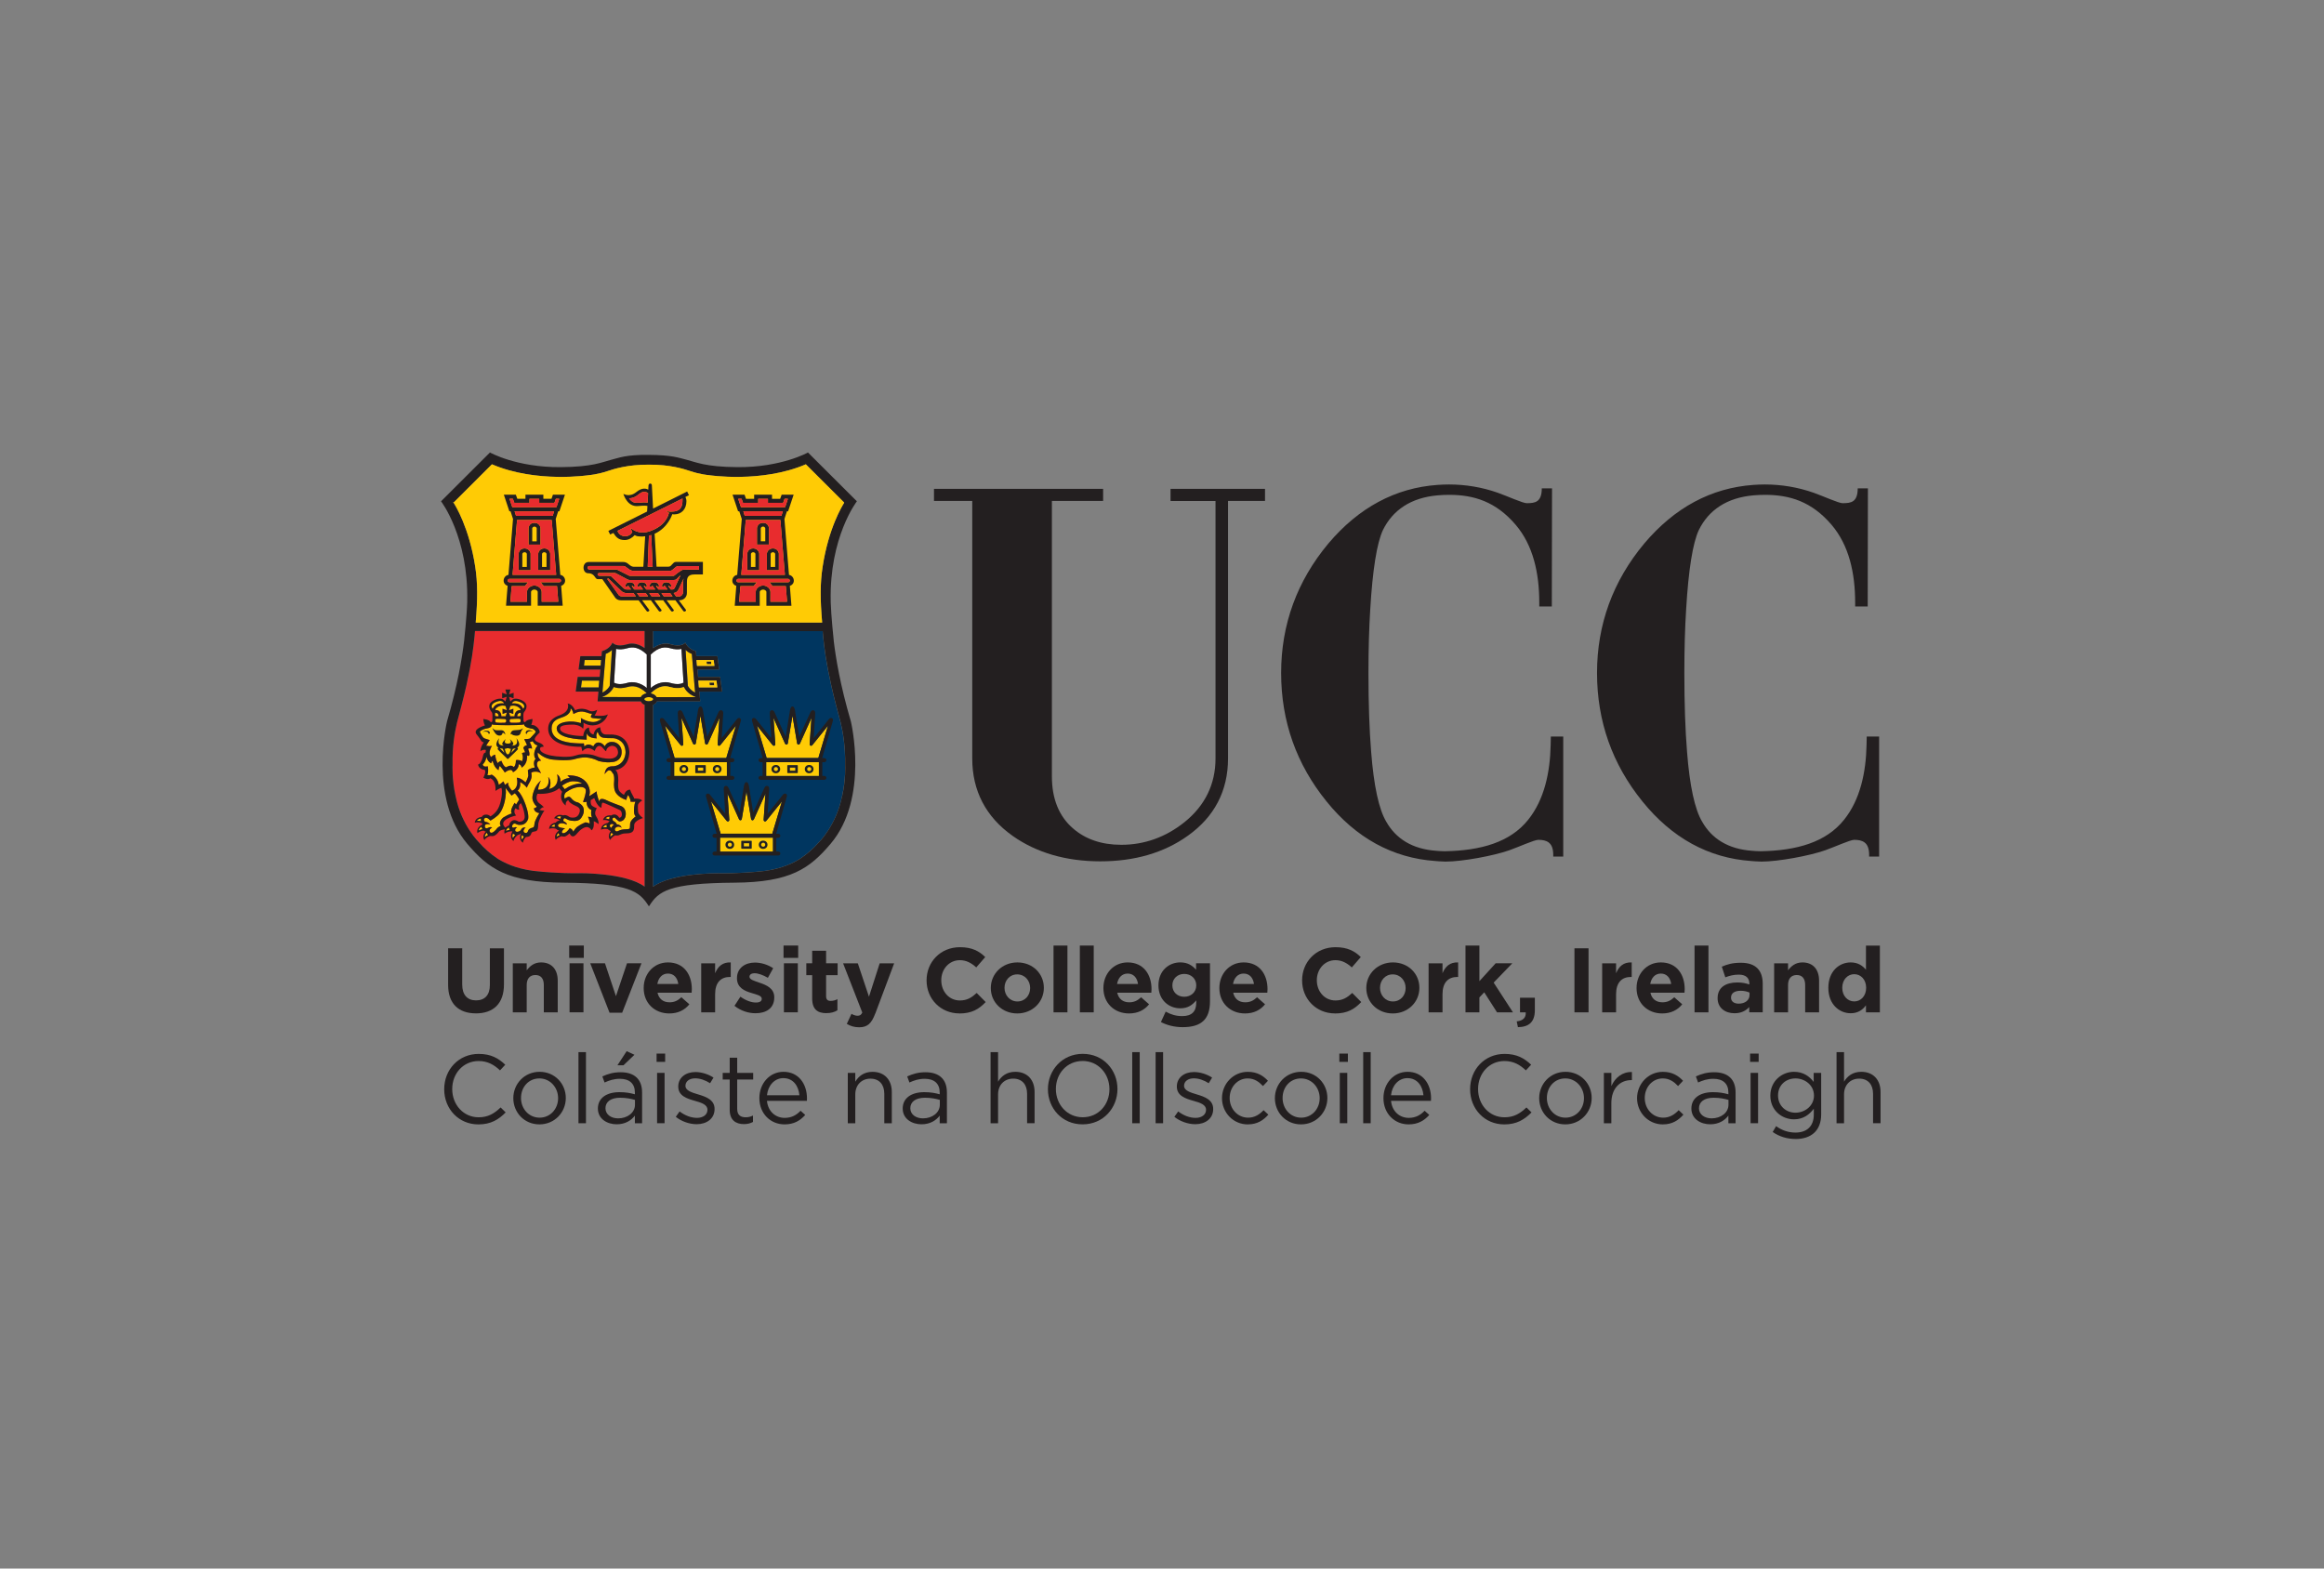 <?xml version="1.0" encoding="UTF-8"?><svg id="Layer_1" xmlns="http://www.w3.org/2000/svg" viewBox="0 0 800 540"><rect x="0" y="0" width="800" height="540" fill="#808080" stroke="none"/><defs><style>.cls-1{fill:#003660;}.cls-2{fill:#fff;}.cls-3{fill:#ffcb05;}.cls-4{fill:#e82c2e;}.cls-5{fill:#231f20;}</style></defs><path class="cls-5" d="M402.94,168.32v4.15h15.48v88.65c0,8.84-3.6,16.23-10.7,21.94-6.47,5.16-13.78,7.78-21.74,7.78-6.79,0-12.41-1.93-16.71-5.73-4.76-4.16-7.17-10.15-7.17-17.8v-94.86h17.63v-4.15h-58.22v4.15h13.17v88.65c0,11.15,4.67,20.12,13.89,26.66,8.25,5.82,18.41,8.77,30.21,8.77s21.91-2.95,30.06-8.77c9.22-6.54,13.89-15.52,13.89-26.66v-88.65h12.73v-4.15h-32.51Z"/><path class="cls-5" d="M525.58,173.24c-1.38,0-6.81-2.48-9.96-3.59-5.38-1.9-11.06-2.86-16.86-2.86-1.32,0-2.64,.06-3.93,.15-14.49,1.03-27.11,7.79-37.55,20.16-10.79,12.91-16.27,27.9-16.27,44.57s5.26,31.45,15.64,44.25c10.18,12.6,22.76,19.47,37.44,20.5,0,0,2.33,.2,3.52,.2,5.8,0,16.57-2,21.95-3.9,3.15-1.11,8.58-3.59,9.97-3.59,2.84,0,5.15,.82,5.15,5.15,0,.2,.02,.4,0,.6h3.44v-41.31h-4.27s-.03,2.07-.06,2.89c-.2,9.54-2.19,18.82-7.73,25.75-6.22,7.78-16.3,10.63-28.76,10.85-.97,.02-2.78-.15-2.78-.15-8.46-.56-14.06-4.29-17.28-9.95-2.57-4.25-4.33-12.36-5.24-24.1-.62-7.54-.93-16.69-.93-27.2,0-8.15,.21-15.52,.62-21.93,.81-13.63,2.28-22.81,4.37-27.27,3.36-6.83,9.61-11.14,18.86-11.93,1.26-.11,2.56-.17,3.94-.17,8.46,0,16.03,2.3,22.85,10.27,6.1,7.12,8.16,16.76,8.16,26.85v1.3h4.32l.07-40.65h-3.52c-.02,4.77-2.32,5.1-5.15,5.1"/><path class="cls-5" d="M634.31,173.24c-1.38,0-6.81-2.48-9.96-3.59-5.39-1.9-11.06-2.86-16.86-2.86-1.33,0-2.64,.06-3.93,.15-14.49,1.03-27.1,7.79-37.54,20.16-10.8,12.91-16.27,27.9-16.27,44.57s5.26,31.45,15.64,44.25c10.18,12.6,22.76,19.47,37.43,20.5,0,0,2.33,.2,3.53,.2,5.8,0,16.57-2,21.96-3.9,3.15-1.11,8.58-3.59,9.96-3.59,2.84,0,5.15,.82,5.15,5.15,0,.2,.02,.4,0,.6h3.44v-41.31h-4.27s-.03,2.07-.06,2.89c-.2,9.54-2.19,18.82-7.73,25.75-6.22,7.78-16.3,10.63-28.76,10.85-.96,.02-2.78-.15-2.78-.15-8.46-.56-14.06-4.29-17.28-9.95-2.57-4.25-4.33-12.36-5.24-24.1-.62-7.54-.93-16.69-.93-27.2,0-8.15,.21-15.52,.62-21.93,.81-13.63,2.28-22.81,4.37-27.27,3.36-6.83,9.61-11.14,18.86-11.93,1.26-.11,2.56-.17,3.94-.17,8.46,0,16.03,2.3,22.85,10.27,6.09,7.12,8.16,16.76,8.16,26.85v1.3h4.32l.07-40.65h-3.51c-.01,4.77-2.32,5.1-5.15,5.1"/><path class="cls-5" d="M164.68,387.1c-6.77,0-11.77-5.33-11.77-12.1s4.96-12.17,11.87-12.17c4.26,0,6.8,1.51,9.15,3.72l-1.81,1.95c-1.98-1.88-4.19-3.22-7.37-3.22-5.2,0-9.08,4.19-9.08,9.65s3.92,9.72,9.08,9.72c3.22,0,5.33-1.24,7.58-3.39l1.74,1.71c-2.45,2.48-5.13,4.13-9.39,4.13"/><path class="cls-5" d="M185.69,371.27c-3.75,0-6.34,2.98-6.34,6.74s2.75,6.77,6.4,6.77,6.37-2.98,6.37-6.71-2.78-6.8-6.44-6.8m0,15.82c-5.2,0-8.98-4.09-8.98-9.02s3.82-9.08,9.05-9.08,9.02,4.09,9.02,9.02-3.85,9.08-9.09,9.08"/><polygon class="cls-5" points="199.13 362.22 201.71 362.22 201.71 386.7 199.13 386.7 199.13 362.22 199.13 362.22"/><path class="cls-5" d="M212.54,366.75l3.18-4.86,2.68,1.24-3.79,3.62h-2.08Zm-4.12,14.78c0,2.21,2.01,3.49,4.36,3.49,3.18,0,5.8-1.95,5.8-4.69v-1.67c-1.27-.37-2.99-.74-5.1-.74-3.25,0-5.06,1.41-5.06,3.62m-.3-8.85l-.77-2.11c1.91-.87,3.79-1.44,6.3-1.44,4.73,0,7.38,2.42,7.38,6.97v10.59h-2.48v-2.62c-1.21,1.58-3.22,2.98-6.27,2.98-3.22,0-6.47-1.81-6.47-5.43s3.02-5.63,7.41-5.63c2.21,0,3.79,.3,5.33,.73v-.6c0-3.12-1.91-4.73-5.16-4.73-2.05,0-3.65,.53-5.26,1.27"/><path class="cls-5" d="M226.19,369.36h2.58v17.33h-2.58v-17.33h0Zm-.17-6.64h2.95v2.85h-2.95v-2.85h0Z"/><path class="cls-5" d="M239.8,387.03c-2.48,0-5.23-.97-7.17-2.54l1.31-1.85c1.88,1.41,3.95,2.21,6,2.21s3.59-1.07,3.59-2.75v-.06c0-1.74-2.05-2.42-4.32-3.05-2.72-.77-5.73-1.71-5.73-4.89v-.07c0-2.98,2.48-4.96,5.9-4.96,2.11,0,4.46,.74,6.23,1.91l-1.17,1.94c-1.61-1.04-3.45-1.68-5.13-1.68-2.05,0-3.35,1.08-3.35,2.52v.06c0,1.65,2.14,2.28,4.46,2.98,2.68,.8,5.56,1.85,5.56,4.96v.07c0,3.28-2.71,5.2-6.17,5.2"/><path class="cls-5" d="M253.77,381.76c0,2.12,1.17,2.89,2.92,2.89,.87,0,1.61-.16,2.51-.6v2.21c-.91,.47-1.88,.74-3.12,.74-2.78,0-4.89-1.37-4.89-4.9v-10.45h-2.41v-2.28h2.41v-5.23h2.58v5.23h5.5v2.28h-5.5v10.12h0Z"/><path class="cls-5" d="M275.18,377.07c-.27-3.15-2.08-5.9-5.53-5.9-3.02,0-5.3,2.52-5.63,5.9h11.16Zm-5.06,7.78c2.38,0,4.06-.97,5.46-2.45l1.61,1.44c-1.74,1.94-3.85,3.25-7.14,3.25-4.76,0-8.65-3.65-8.65-9.05,0-5.03,3.52-9.05,8.31-9.05,5.13,0,8.08,4.09,8.08,9.18,0,.24,0,.51-.03,.81h-13.75c.37,3.76,3.05,5.87,6.1,5.87"/><path class="cls-5" d="M294.42,386.7h-2.58v-17.33h2.58v3.02c1.14-1.88,2.95-3.39,5.93-3.39,4.19,0,6.64,2.82,6.64,6.94v10.76h-2.58v-10.12c0-3.22-1.74-5.23-4.79-5.23s-5.2,2.18-5.2,5.43v9.92h0Z"/><path class="cls-5" d="M313.36,381.53c0,2.21,2.01,3.49,4.36,3.49,3.18,0,5.8-1.95,5.8-4.69v-1.67c-1.27-.37-2.98-.74-5.1-.74-3.25,0-5.06,1.41-5.06,3.62m-.3-8.85l-.77-2.11c1.91-.87,3.79-1.44,6.3-1.44,4.72,0,7.37,2.42,7.37,6.97v10.59h-2.48v-2.62c-1.21,1.58-3.22,2.98-6.27,2.98-3.22,0-6.47-1.81-6.47-5.43s3.02-5.63,7.41-5.63c2.21,0,3.79,.3,5.33,.73v-.6c0-3.12-1.91-4.73-5.16-4.73-2.05,0-3.65,.53-5.26,1.27"/><path class="cls-5" d="M343.57,386.7h-2.58v-24.48h2.58v10.16c1.14-1.88,2.95-3.39,5.93-3.39,4.19,0,6.64,2.82,6.64,6.94v10.76h-2.58v-10.12c0-3.22-1.74-5.23-4.79-5.23s-5.2,2.18-5.2,5.43v9.92h0Z"/><path class="cls-5" d="M372.65,365.27c-5.36,0-9.18,4.29-9.18,9.65s3.89,9.72,9.25,9.72,9.19-4.29,9.19-9.66-3.89-9.72-9.25-9.72m0,21.82c-7.14,0-11.93-5.6-11.93-12.1s4.86-12.17,12-12.17,11.94,5.6,11.94,12.1-4.86,12.17-12,12.17"/><polygon class="cls-5" points="389.75 362.22 392.33 362.22 392.33 386.7 389.75 386.7 389.75 362.22 389.75 362.22"/><polygon class="cls-5" points="397.8 362.22 400.38 362.22 400.38 386.7 397.8 386.7 397.8 362.22 397.8 362.22"/><path class="cls-5" d="M411.44,387.03c-2.48,0-5.23-.97-7.18-2.54l1.31-1.85c1.88,1.41,3.96,2.21,6,2.21s3.59-1.07,3.59-2.75v-.06c0-1.74-2.04-2.42-4.32-3.05-2.71-.77-5.73-1.71-5.73-4.89v-.07c0-2.98,2.48-4.96,5.9-4.96,2.12,0,4.46,.74,6.24,1.91l-1.17,1.94c-1.61-1.04-3.45-1.68-5.13-1.68-2.04,0-3.35,1.08-3.35,2.52v.06c0,1.65,2.15,2.28,4.46,2.98,2.68,.8,5.56,1.85,5.56,4.96v.07c0,3.28-2.71,5.2-6.17,5.2"/><path class="cls-5" d="M429.53,387.1c-5.06,0-8.88-4.13-8.88-9.02s3.82-9.08,8.88-9.08c3.28,0,5.33,1.37,6.94,3.08l-1.71,1.81c-1.38-1.44-2.92-2.62-5.27-2.62-3.52,0-6.2,2.98-6.2,6.74s2.75,6.77,6.37,6.77c2.21,0,3.93-1.1,5.3-2.58l1.65,1.54c-1.74,1.95-3.82,3.35-7.08,3.35"/><path class="cls-5" d="M447.85,371.27c-3.75,0-6.34,2.98-6.34,6.74s2.75,6.77,6.4,6.77,6.37-2.98,6.37-6.71-2.78-6.8-6.44-6.8m0,15.82c-5.2,0-8.98-4.09-8.98-9.02s3.82-9.08,9.05-9.08,9.02,4.09,9.02,9.02-3.86,9.08-9.09,9.08"/><path class="cls-5" d="M461.2,369.36h2.58v17.33h-2.58v-17.33h0Zm-.16-6.64h2.95v2.85h-2.95v-2.85h0Z"/><polygon class="cls-5" points="469.26 362.22 471.84 362.22 471.84 386.7 469.26 386.7 469.26 362.22 469.26 362.22"/><path class="cls-5" d="M490,377.07c-.27-3.15-2.08-5.9-5.53-5.9-3.02,0-5.3,2.52-5.63,5.9h11.16Zm-5.06,7.78c2.37,0,4.05-.97,5.46-2.45l1.61,1.44c-1.74,1.94-3.86,3.25-7.14,3.25-4.76,0-8.64-3.65-8.64-9.05,0-5.03,3.52-9.05,8.31-9.05,5.13,0,8.08,4.09,8.08,9.18,0,.24,0,.51-.04,.81h-13.74c.37,3.76,3.05,5.87,6.1,5.87"/><path class="cls-5" d="M517.82,387.1c-6.77,0-11.76-5.33-11.76-12.1s4.96-12.17,11.86-12.17c4.26,0,6.81,1.51,9.15,3.72l-1.81,1.95c-1.98-1.88-4.19-3.22-7.38-3.22-5.2,0-9.08,4.19-9.08,9.65s3.92,9.72,9.08,9.72c3.22,0,5.33-1.24,7.57-3.39l1.75,1.71c-2.45,2.48-5.13,4.13-9.39,4.13"/><path class="cls-5" d="M538.83,371.27c-3.75,0-6.34,2.98-6.34,6.74s2.75,6.77,6.4,6.77,6.37-2.98,6.37-6.71-2.78-6.8-6.44-6.8m0,15.82c-5.2,0-8.98-4.09-8.98-9.02s3.82-9.08,9.05-9.08,9.02,4.09,9.02,9.02-3.86,9.08-9.09,9.08"/><path class="cls-5" d="M554.69,386.7h-2.58v-17.33h2.58v4.53c1.27-2.88,3.79-4.96,7.07-4.83v2.78h-.21c-3.79,0-6.87,2.72-6.87,7.94v6.91h0Z"/><path class="cls-5" d="M572.42,387.1c-5.06,0-8.89-4.13-8.89-9.02s3.83-9.08,8.89-9.08c3.28,0,5.33,1.37,6.94,3.08l-1.71,1.81c-1.38-1.44-2.92-2.62-5.27-2.62-3.52,0-6.2,2.98-6.2,6.74s2.75,6.77,6.37,6.77c2.21,0,3.92-1.1,5.3-2.58l1.64,1.54c-1.74,1.95-3.82,3.35-7.07,3.35"/><path class="cls-5" d="M584.84,381.53c0,2.21,2.01,3.49,4.36,3.49,3.18,0,5.8-1.95,5.8-4.69v-1.67c-1.27-.37-2.98-.74-5.09-.74-3.25,0-5.06,1.41-5.06,3.62m-.3-8.85l-.77-2.11c1.91-.87,3.79-1.44,6.3-1.44,4.73,0,7.37,2.42,7.37,6.97v10.59h-2.48v-2.62c-1.21,1.58-3.22,2.98-6.27,2.98-3.22,0-6.47-1.81-6.47-5.43s3.02-5.63,7.41-5.63c2.21,0,3.79,.3,5.33,.73v-.6c0-3.12-1.91-4.73-5.16-4.73-2.05,0-3.66,.53-5.27,1.27"/><path class="cls-5" d="M602.61,369.36h2.58v17.33h-2.58v-17.33h0Zm-.17-6.64h2.95v2.85h-2.95v-2.85h0Z"/><path class="cls-5" d="M618.06,371.27c-3.28,0-6,2.25-6,5.87s2.78,5.93,6,5.93,6.37-2.34,6.37-5.9-3.09-5.9-6.37-5.9m.04,20.85c-2.88,0-5.57-.8-7.88-2.41l1.18-2.01c1.98,1.44,4.19,2.21,6.67,2.21,3.83,0,6.3-2.11,6.3-6.17v-2.04c-1.51,2.01-3.62,3.65-6.81,3.65-4.16,0-8.15-3.09-8.15-8.15s4.02-8.21,8.15-8.21c3.25,0,5.36,1.61,6.77,3.49v-3.12h2.58v14.32c0,5.6-3.49,8.45-8.82,8.45"/><path class="cls-5" d="M634.78,386.7h-2.58v-24.48h2.58v10.16c1.14-1.88,2.95-3.39,5.93-3.39,4.19,0,6.64,2.82,6.64,6.94v10.76h-2.58v-10.12c0-3.22-1.74-5.23-4.79-5.23s-5.2,2.18-5.2,5.43v9.92h0Z"/><path class="cls-5" d="M163.8,348.87c-5.92,0-9.54-3.31-9.54-9.8v-12.6h4.85v12.48c0,3.59,1.79,5.45,4.76,5.45s4.76-1.79,4.76-5.29v-12.63h4.85v12.44c0,6.68-3.75,9.96-9.67,9.96"/><path class="cls-5" d="M187.2,348.52v-9.42c0-2.27-1.07-3.43-2.9-3.43s-2.99,1.17-2.99,3.43v9.42h-4.79v-16.88h4.79v2.4c1.1-1.42,2.52-2.71,4.95-2.71,3.62,0,5.73,2.4,5.73,6.27v10.93h-4.79Z"/><path class="cls-5" d="M196.06,331.63h4.79v16.88h-4.79v-16.88h0Zm-.13-6.11h5.04v4.25h-5.04v-4.25h0Z"/><polygon class="cls-5" points="214.17 348.65 209.83 348.65 203.18 331.63 208.25 331.63 212.03 342.95 215.84 331.63 220.82 331.63 214.17 348.65 214.17 348.65"/><path class="cls-5" d="M229.93,335.17c-1.98,0-3.28,1.42-3.65,3.59h7.21c-.28-2.14-1.54-3.59-3.56-3.59m8.16,6.58h-11.75c.47,2.17,1.98,3.31,4.13,3.31,1.6,0,2.77-.51,4.09-1.73l2.74,2.42c-1.58,1.95-3.84,3.15-6.9,3.15-5.07,0-8.82-3.56-8.82-8.72v-.06c0-4.82,3.43-8.79,8.35-8.79,5.64,0,8.22,4.38,8.22,9.16v.06c0,.47-.03,.76-.06,1.2"/><path class="cls-5" d="M251.3,336.33c-3.18,0-5.13,1.92-5.13,5.96v6.23h-4.79v-16.88h4.79v3.41c.98-2.34,2.55-3.84,5.38-3.72v5.01h-.25Z"/><path class="cls-5" d="M260.07,348.83c-2.36,0-5.01-.78-7.24-2.55l2.05-3.15c1.83,1.32,3.75,2.01,5.32,2.01,1.39,0,2.02-.5,2.02-1.26v-.06c0-1.04-1.64-1.38-3.49-1.95-2.36-.69-5.04-1.79-5.04-5.07v-.07c0-3.43,2.77-5.35,6.17-5.35,2.14,0,4.47,.72,6.3,1.95l-1.83,3.3c-1.67-.97-3.34-1.57-4.57-1.57-1.16,0-1.76,.51-1.76,1.17v.06c0,.94,1.61,1.38,3.43,2.02,2.36,.79,5.1,1.92,5.1,5.01v.06c0,3.75-2.8,5.45-6.46,5.45"/><path class="cls-5" d="M269.85,331.63h4.79v16.88h-4.79v-16.88h0Zm-.13-6.11h5.04v4.25h-5.04v-4.25h0Z"/><path class="cls-5" d="M284.49,348.8c-2.93,0-4.91-1.17-4.91-5.07v-8h-2.02v-4.1h2.02v-4.31h4.79v4.31h3.97v4.1h-3.97v7.21c0,1.1,.47,1.64,1.54,1.64,.88,0,1.67-.22,2.36-.6v3.84c-1.01,.6-2.17,.97-3.78,.97"/><path class="cls-5" d="M301.29,348.93c-1.29,3.43-2.68,4.73-5.54,4.73-1.73,0-3.02-.44-4.25-1.17l1.61-3.46c.63,.38,1.42,.66,2.05,.66,.82,0,1.26-.25,1.67-1.1l-6.61-16.95h5.07l3.84,11.5,3.69-11.5h4.98l-6.49,17.29h0Z"/><path class="cls-5" d="M330.27,348.89c-6.49,0-11.31-5.01-11.31-11.34v-.06c0-6.27,4.73-11.4,11.5-11.4,4.16,0,6.64,1.38,8.69,3.4l-3.09,3.56c-1.7-1.54-3.43-2.49-5.64-2.49-3.72,0-6.4,3.09-6.4,6.87v.07c0,3.78,2.62,6.93,6.4,6.93,2.52,0,4.06-1.01,5.79-2.58l3.09,3.12c-2.27,2.43-4.79,3.94-9.04,3.94"/><path class="cls-5" d="M354.61,340.11c0-2.49-1.8-4.66-4.44-4.66s-4.38,2.11-4.38,4.6v.06c0,2.49,1.8,4.66,4.44,4.66s4.38-2.11,4.38-4.6v-.06h0Zm-4.44,8.79c-5.23,0-9.1-3.87-9.1-8.72v-.06c0-4.85,3.9-8.79,9.16-8.79s9.1,3.87,9.1,8.72v.06c0,4.85-3.91,8.79-9.17,8.79"/><polygon class="cls-5" points="362.66 325.53 367.45 325.53 367.45 348.52 362.66 348.52 362.66 325.53 362.66 325.53"/><polygon class="cls-5" points="371.72 325.53 376.5 325.53 376.5 348.52 371.72 348.52 371.72 325.53 371.72 325.53"/><path class="cls-5" d="M388.18,335.17c-1.98,0-3.27,1.42-3.65,3.59h7.21c-.28-2.14-1.54-3.59-3.56-3.59m8.16,6.58h-11.75c.47,2.17,1.98,3.31,4.13,3.31,1.6,0,2.77-.51,4.09-1.73l2.74,2.42c-1.57,1.95-3.84,3.15-6.9,3.15-5.07,0-8.82-3.56-8.82-8.72v-.06c0-4.82,3.43-8.79,8.34-8.79,5.64,0,8.22,4.38,8.22,9.16v.06c0,.47-.03,.76-.06,1.2"/><path class="cls-5" d="M411.79,339.2c0-2.3-1.8-3.91-4.13-3.91s-4.09,1.61-4.09,3.91v.06c0,2.33,1.77,3.9,4.09,3.9s4.13-1.61,4.13-3.9v-.06h0Zm-4.69,14.42c-2.74,0-5.32-.63-7.47-1.76l1.64-3.59c1.73,.97,3.47,1.54,5.7,1.54,3.28,0,4.82-1.58,4.82-4.6v-.82c-1.42,1.7-2.96,2.74-5.51,2.74-3.94,0-7.5-2.87-7.5-7.87v-.06c0-5.04,3.62-7.88,7.5-7.88,2.62,0,4.16,1.1,5.45,2.52v-2.21h4.79v13.08c0,6.36-3.15,8.91-9.42,8.91"/><path class="cls-5" d="M428.1,335.17c-1.98,0-3.27,1.42-3.65,3.59h7.21c-.28-2.14-1.54-3.59-3.56-3.59m8.16,6.58h-11.75c.47,2.17,1.98,3.31,4.13,3.31,1.61,0,2.77-.51,4.09-1.73l2.74,2.42c-1.57,1.95-3.84,3.15-6.9,3.15-5.07,0-8.82-3.56-8.82-8.72v-.06c0-4.82,3.43-8.79,8.35-8.79,5.64,0,8.22,4.38,8.22,9.16v.06c0,.47-.03,.76-.06,1.2"/><path class="cls-5" d="M459.54,348.89c-6.49,0-11.31-5.01-11.31-11.34v-.06c0-6.27,4.72-11.4,11.5-11.4,4.16,0,6.65,1.38,8.7,3.4l-3.09,3.56c-1.7-1.54-3.43-2.49-5.64-2.49-3.72,0-6.4,3.09-6.4,6.87v.07c0,3.78,2.62,6.93,6.4,6.93,2.52,0,4.06-1.01,5.79-2.58l3.09,3.12c-2.27,2.43-4.79,3.94-9.04,3.94"/><path class="cls-5" d="M483.87,340.11c0-2.49-1.8-4.66-4.44-4.66s-4.38,2.11-4.38,4.6v.06c0,2.49,1.79,4.66,4.44,4.66s4.38-2.11,4.38-4.6v-.06h0Zm-4.44,8.79c-5.23,0-9.1-3.87-9.1-8.72v-.06c0-4.85,3.91-8.79,9.17-8.79s9.1,3.87,9.1,8.72v.06c0,4.85-3.9,8.79-9.16,8.79"/><path class="cls-5" d="M501.7,336.33c-3.18,0-5.14,1.92-5.14,5.96v6.23h-4.79v-16.88h4.79v3.41c.98-2.34,2.55-3.84,5.38-3.72v5.01h-.25Z"/><polygon class="cls-5" points="515.33 348.52 510.92 341.62 509.26 343.38 509.26 348.52 504.47 348.52 504.47 325.53 509.26 325.53 509.26 337.78 514.86 331.63 520.59 331.63 514.17 338.28 520.81 348.52 515.33 348.52 515.33 348.52"/><path class="cls-5" d="M525.19,348.52h-1.95v-5.04h5.11v4.25c0,4.16-2.08,5.83-5.83,5.89l-.41-1.99c2.18-.22,3.25-1.32,3.09-3.12"/><polygon class="cls-5" points="541.98 326.47 546.83 326.47 546.83 348.52 541.98 348.52 541.98 326.47 541.98 326.47"/><path class="cls-5" d="M561.45,336.33c-3.18,0-5.14,1.92-5.14,5.96v6.23h-4.79v-16.88h4.79v3.41c.97-2.34,2.55-3.84,5.38-3.72v5.01h-.25Z"/><path class="cls-5" d="M571.73,335.17c-1.99,0-3.28,1.42-3.66,3.59h7.21c-.29-2.14-1.54-3.59-3.56-3.59m8.16,6.58h-11.75c.47,2.17,1.98,3.31,4.12,3.31,1.61,0,2.77-.51,4.09-1.73l2.74,2.42c-1.58,1.95-3.85,3.15-6.9,3.15-5.07,0-8.82-3.56-8.82-8.72v-.06c0-4.82,3.43-8.79,8.35-8.79,5.64,0,8.22,4.38,8.22,9.16v.06c0,.47-.03,.76-.07,1.2"/><polygon class="cls-5" points="583.32 325.53 588.11 325.53 588.11 348.52 583.32 348.52 583.32 325.53 583.32 325.53"/><path class="cls-5" d="M602.24,341.71c-.82-.38-1.89-.62-3.05-.62-2.05,0-3.31,.82-3.31,2.33v.06c0,1.29,1.07,2.05,2.62,2.05,2.24,0,3.75-1.23,3.75-2.97v-.85h0Zm-.09,6.81v-1.83c-1.17,1.29-2.77,2.14-5.1,2.14-3.18,0-5.79-1.83-5.79-5.16v-.06c0-3.68,2.8-5.38,6.8-5.38,1.7,0,2.93,.29,4.13,.69v-.29c0-1.98-1.23-3.09-3.62-3.09-1.83,0-3.12,.35-4.66,.92l-1.2-3.66c1.86-.82,3.68-1.35,6.55-1.35,5.23,0,7.53,2.71,7.53,7.27v9.79h-4.63Z"/><path class="cls-5" d="M621.4,348.52v-9.42c0-2.27-1.07-3.43-2.9-3.43s-2.99,1.17-2.99,3.43v9.42h-4.79v-16.88h4.79v2.4c1.1-1.42,2.52-2.71,4.95-2.71,3.62,0,5.73,2.4,5.73,6.27v10.93h-4.79Z"/><path class="cls-5" d="M642.39,340.04c0-2.8-1.86-4.66-4.09-4.66s-4.13,1.83-4.13,4.66v.06c0,2.8,1.89,4.66,4.13,4.66s4.09-1.86,4.09-4.66v-.06h0Zm-.06,8.47v-2.42c-1.16,1.58-2.77,2.74-5.26,2.74-3.94,0-7.69-3.09-7.69-8.72v-.06c0-5.63,3.69-8.72,7.69-8.72,2.55,0,4.13,1.17,5.26,2.52v-8.31h4.79v22.99h-4.79Z"/><path class="cls-4" d="M163.65,217.22h58.17l.09,.03v5.86c-1.98-1.46-4.19-1.87-5.85-1.35-4.01,1.21-5.16-.49-5.2-.53,0,0-.79,2.15-3.64,2.95l-.14,1.7h-7.29l-.61,4.61h7.51v.02l-.24,2.51h-7.57l-.69,5.08h7.83l-.29,3.36h14.89c.26,.53,.6,.93,1.3,1.17v62.62c-6.46-4.84-22.38-4.64-22.38-4.64-7.05,.13-14.11-.61-14.11-.61-5.93-.48-10.47-2.19-13.71-4.14l-.35-.21c-2.57-1.7-4.71-3.64-6.46-5.65,0,0-6-5.73-8.03-15.81l-.03-.09c-1.31-5.97-1.05-10.73-1.05-10.73-.12-6.41,.79-11.53,1.56-14.72v.02c2.3-8.47,3.2-12.66,3.2-12.66,1.85-8.32,2.33-12.43,2.81-16.96,.06-.61,.11-1.22,.16-1.8l.12-.03h0Z"/><path class="cls-1" d="M224.87,217.25h58.3c.05,.58,.1,1.22,.16,1.84,.48,4.53,.97,8.64,2.82,16.96,0,0,.9,4.19,3.2,12.66v-.02c.77,3.18,1.68,8.31,1.56,14.71,0,0,.28,4.76-1.05,10.73l-.03,.09c-2.03,10.09-8.01,15.81-8.01,15.81-1.77,2.01-3.91,3.95-6.48,5.65l-.34,.21c-3.25,1.95-7.79,3.66-13.71,4.14,0,0-7.06,.73-14.11,.61,0,0-15.91-.2-22.38,4.64v-62.64c.71-.23,1.06-.64,1.33-1.18h-.01l14.92-.04-.29-3.32h7.83l-.69-5.08h-7.59l-.22-2.51v-.02h7.49l-.61-4.61h-7.28l-.15-1.7c-2.83-.81-3.62-2.95-3.62-2.95,0,.05-1.24,1.73-5.2,.53-1.68-.52-3.93-.1-5.91,1.39v-5.87l.1-.03h0Z"/><path class="cls-2" d="M224.02,236.85v-11.53c2.79-2.68,4.94-2.64,6.59-2.18,1.77,.52,3.06,.45,3.97,.25l.71,11.64h-.01c-.68,.39-2.12,.81-4.63,.05-1.83-.57-4.59-.05-6.63,1.77"/><polygon class="cls-3" points="206.09 236.66 200.01 236.66 200.32 234.31 206.3 234.3 206.09 236.66 206.09 236.66"/><polygon class="cls-3" points="206.92 227.23 206.76 229.17 201.03 229.17 201.26 227.23 206.92 227.23 206.92 227.23"/><path class="cls-3" d="M236.01,223.75c.5,.51,1.15,1.01,2.15,1.38v.02l1.13,13.28c-1.5-.72-2.22-1.78-2.5-2.3l-.78-12.41h0Z"/><path class="cls-2" d="M212.08,223.39c.92,.21,2.2,.27,3.97-.25,1.65-.47,3.8-.5,6.6,2.18v11.53c-2.06-1.81-4.8-2.33-6.63-1.77-2.52,.76-3.94,.35-4.64-.05l.7-11.64h0Z"/><path class="cls-3" d="M208.52,225.15v-.03c.99-.37,1.65-.87,2.15-1.38l-.78,12.39c-.28,.52-1.01,1.58-2.51,2.29l1.14-13.28h0Z"/><path class="cls-3" d="M220.59,239.99h.02l-13.39-.02c3.13-1.04,4.05-3.45,4.05-3.45l.82,.23c.92,.21,2.21,.26,3.97-.24,1.65-.47,3.8-.52,6.59,2.15v0c-.95,.18-1.73,.67-2.05,1.33"/><path class="cls-3" d="M223.33,241.4h0c-.85,0-1.53-.33-1.53-.71s.68-.7,1.53-.7,1.52,.33,1.52,.7-.67,.71-1.52,.71"/><polygon class="cls-5" points="243.21 227.76 243.32 228.65 244.86 228.65 244.77 227.76 243.21 227.76 243.21 227.76"/><polygon class="cls-5" points="244.2 234.98 244.3 235.91 245.85 235.91 245.74 234.98 244.2 234.98 244.2 234.98"/><path class="cls-5" d="M240.37,234.3h6.27l.29,2.36h-6.35l-.2-2.36h0Zm3.07-5.05h-3.5l-.19-2.01h5.93l.27,2.01h.01v0h-2.53Zm46.42,44.9l-.03,.09c-2.03,10.09-8.01,15.81-8.01,15.81-1.77,2.01-3.91,3.95-6.48,5.65l-.34,.21c-3.25,1.95-7.79,3.66-13.71,4.14,0,0-7.06,.73-14.11,.61,0,0-15.91-.2-22.38,4.64v-62.64c.71-.23,1.06-.64,1.33-1.18h-.01l14.92-.04-.29-3.32h7.83l-.69-5.08h-7.59l-.22-2.51v-.02h7.49l-.61-4.61h-7.28l-.15-1.7c-2.83-.81-3.62-2.95-3.62-2.95,0,.05-1.24,1.73-5.2,.53-1.68-.52-3.93-.1-5.91,1.39v-5.87l.1-.03h58.3c.05,.58,.1,1.22,.16,1.84,.48,4.53,.97,8.64,2.82,16.96,0,0,.9,4.19,3.2,12.66v-.02c.77,3.18,1.68,8.31,1.56,14.71,0,0,.28,4.76-1.05,10.73h0Zm-66.53-32.74c-.85,0-1.53-.33-1.53-.71s.68-.7,1.53-.7,1.52,.33,1.52,.7-.67,.71-1.52,.71h0Zm-17.04-7.1l-.21,2.36h-6.08l.31-2.35h5.98Zm.63-7.08l-.16,1.94h-5.73l.23-1.94h5.66Zm14.98,78.03c-6.46-4.84-22.38-4.64-22.38-4.64-7.05,.13-14.11-.61-14.11-.61-5.93-.48-10.47-2.19-13.71-4.14l-.35-.21c-2.57-1.7-4.71-3.64-6.46-5.65,0,0-6-5.73-8.03-15.81l-.03-.09c-1.31-5.97-1.05-10.73-1.05-10.73-.12-6.41,.79-11.53,1.56-14.72v.02c2.3-8.47,3.2-12.66,3.2-12.66,1.85-8.32,2.33-12.43,2.81-16.96,.06-.61,.11-1.22,.16-1.8l.12-.03h58.17l.09,.03v5.86c-1.98-1.46-4.19-1.87-5.85-1.35-4.01,1.21-5.16-.49-5.2-.53,0,0-.79,2.15-3.64,2.95l-.14,1.7h-7.29l-.61,4.61h7.51v.02l-.24,2.51h-7.57l-.69,5.08h7.83l-.29,3.36h14.89c.26,.53,.6,.93,1.3,1.17v62.62h0Zm-5.89-70.18c-2.52,.76-3.94,.34-4.64-.05l.7-11.64c.92,.21,2.2,.27,3.97-.25,1.65-.47,3.8-.5,6.6,2.18v11.53c-2.06-1.81-4.81-2.34-6.63-1.77h0Zm-7.5-9.93v-.03c.99-.37,1.65-.87,2.15-1.38l-.78,12.39c-.27,.52-1.01,1.58-2.51,2.3l1.14-13.28h0Zm2.74,11.36l.82,.23c.92,.21,2.2,.27,3.97-.24,1.65-.47,3.8-.52,6.59,2.15-.95,.18-1.73,.67-2.05,1.33l-13.38-.02c3.13-1.04,4.04-3.46,4.04-3.46h0Zm24.03-1.48c-.69,.39-2.12,.81-4.63,.05-1.82-.57-4.58-.05-6.63,1.77v-11.53c2.79-2.68,4.94-2.64,6.59-2.18,1.77,.52,3.06,.46,3.97,.25l.72,11.64h-.01Zm4,3.4c-1.5-.72-2.22-1.78-2.5-2.3l-.77-12.39c.5,.51,1.14,1.01,2.14,1.38v.03l1.13,13.28h0Zm.16,1.54l-13.36,.02c-.34-.66-1.1-1.15-2.05-1.33,0,0-.02,0-.02,.03v-.03h.02c2.78-2.67,4.92-2.63,6.57-2.15,1.77,.51,3.06,.45,3.97,.24l.82-.22s.93,2.41,4.05,3.45h0Zm-83.26-66.85h0l-.32-.09,.32-.06v.03l13.15-13.13h.04c15.31,6.55,33.46,3.71,33.46,3.71,0,0,2.75-.19,6.49-1.44,1.84-.63,6.82-2.23,13.96-2.16h.17c7.16-.06,12.14,1.53,13.98,2.16,3.74,1.25,6.5,1.44,6.5,1.44,0,0,18.14,2.84,33.46-3.72l.05,.03,13.13,13.11v.13c-.58,.91-5.36,8.59-7.4,22.02-.85,5.45-.86,11.07-.16,19.17l-.11,.02h-119.06l-.09-.02c.69-8.1,.68-13.72-.16-19.17-2.07-13.5-6.88-21.18-7.42-22.02h0Zm130.83,47.5s-.93-8.69-1.05-13.34v-.3c-.49-22.16,9.01-34.4,9.01-34.4l-16.84-16.8s-9.14,5.15-24.28,5.04c-11.14-.07-14.41-1.78-17.38-2.51-2.97-.74-5.06-1.64-13.08-1.71-8.01-.08-10.08,.97-13.07,1.71-2.96,.74-6.23,2.45-17.37,2.51-15.15,.11-24.29-5.04-24.29-5.04l-16.84,16.8s9.49,12.25,9.01,34.4v.3c-.12,4.64-1.06,13.34-1.06,13.34-.67,5.69-2.23,15.31-5.88,27.69,0,0-6.41,26.42,6.97,42.2,7.22,8.51,13.81,13.25,33.11,13.37,22.71,.17,26.09,2.92,29.34,8.05h-.01l.03,.03h.13l.02-.03h-.02c3.24-5.13,6.63-7.88,29.34-8.05,19.31-.13,25.89-4.86,33.11-13.37,13.39-15.78,6.98-42.2,6.98-42.2-3.66-12.38-5.22-22-5.89-27.69h0Z"/><path class="cls-3" d="M226.07,239.99h.02c-.34-.66-1.1-1.15-2.04-1.33,0,0-.02,0-.02,.03v-.03h.02c2.77-2.67,4.92-2.63,6.57-2.15,1.77,.5,3.07,.45,3.97,.24l.82-.22s.93,2.41,4.05,3.45l-13.38,.02h0Z"/><path class="cls-3" d="M244.86,228.65l-.09-.89h-1.56l.12,.89h1.53Zm-4.93,.59l-.19-2.01h5.93l.27,2.01h.02l-.02,.02v-.02h-6.02Z"/><path class="cls-3" d="M244.21,234.98l.1,.94h1.54l-.1-.94h-1.54Zm0,.02h0v0h0Zm-3.84-.7h6.27l.29,2.36h-6.35l-.2-2.36h0Z"/><path class="cls-3" d="M163.85,214.33h119.06l.1-.02c-.7-8.1-.69-13.72,.16-19.17,2.04-13.42,6.82-21.1,7.4-22.02v-.13l-13.13-13.1-.04-.04c-15.32,6.56-33.47,3.72-33.47,3.72,0,0-2.76-.19-6.5-1.44-1.84-.63-6.82-2.23-13.97-2.16h-.18c-7.14-.06-12.12,1.53-13.96,2.16-3.74,1.25-6.49,1.44-6.49,1.44,0,0-18.15,2.84-33.46-3.72h-.04l-13.15,13.14v-.02l-.32,.06,.32,.08h0c.54,.85,5.35,8.53,7.42,22.03,.84,5.45,.85,11.07,.16,19.17l.09,.02h0Z"/><path class="cls-5" d="M188.14,195.18h-1.55v-4.5s.12-.56,.77-.56,.77,.56,.77,.56v4.5h0Zm1.27-4.62s-.17-1.76-2.04-1.76-2.09,1.76-2.09,1.76v5.76h4.13v-5.76h0Zm-9.61,.12s.12-.56,.78-.56,.77,.56,.77,.56v4.5h-1.55v-4.5h0Zm-1.27,5.64h4.13v-5.76s-.22-1.76-2.09-1.76-2.04,1.76-2.04,1.76v5.76h0Zm4.68-14.46s.12-.56,.77-.56,.77,.56,.77,.56v4.5h-1.54v-4.5h0Zm-1.27,5.63h4.13v-5.75s-.22-1.75-2.09-1.75-2.04,1.75-2.04,1.75v5.75h0Zm-.54,16.33v0h0Zm5.09-.02h0v0h0Zm6.07-3.36h-6.44c-.06,0,1.07,1.35,1.11,1.35h4.53l.42,5.36h-5.71v-3.35c0-1.24-1.26-2.22-2.51-2.22h-.04c-1.24,0-2.5,.98-2.52,2.22v3.35h-5.7l.43-5.36h4.53c.06,0,1.13-1.35,1.06-1.35h-6.39c-.3,0-.56-.24-.56-.54,0-.32,.25-.62,.56-.62h17.23c.31,0,.57,.3,.57,.62s-.26,.54-.57,.54m-14.57-21.42h11.92l1.55,18.87h-15.02l1.55-18.87h0Zm12.75-2.99l-.48,1.57h-12.62l-.5-1.57h13.6Zm-14.4-1.43l-.95-2.87,.23-.02h.92l.5,1.39h5.22v-1.37h3.35v1.37h5.24l.49-1.39h.92l.24,.02-.95,2.87-.28,.02h-14.67l-.27-.02h0Zm16.53,23.31v.02l-1.57-19.26,.85-2.65h.41l1.91-5.72h-4.13l-.5,1.42h-2.8v-1.42h-6.16v1.42h-2.8l-.51-1.42h-4.13l1.9,5.72h.41l.85,2.65-1.57,19.26v-.02c-.95,.13-1.66,1-1.66,1.98,0,.87,.57,1.55,1.37,1.8v-.03l-.55,6.88h8.62v-4.74c0-.47,.64-.84,1.1-.84h.07c.47,0,1.12,.37,1.12,.84v4.74h8.6l-.54-6.88,.02,.03c.78-.25,1.35-.93,1.35-1.8,0-.98-.71-1.85-1.67-1.98"/><path class="cls-4" d="M189.4,190.56s-.17-1.76-2.04-1.76-2.09,1.76-2.09,1.76v5.76h4.13v-5.76h0Zm-10.88,5.76h4.13v-5.76s-.22-1.76-2.09-1.76-2.04,1.76-2.04,1.76v5.76h0Zm3.41-8.83h4.13v-5.75s-.22-1.75-2.09-1.75-2.04,1.75-2.04,1.75v5.75h0Zm-.54,16.33v0h0Zm5.09-.02h0v0h0Zm6.07-3.35h-6.45c-.07,0,1.07,1.35,1.11,1.35h4.54l.42,5.36h-5.71v-3.36c0-1.24-1.27-2.22-2.51-2.22h-.04c-1.24,0-2.51,.98-2.52,2.22l.02,3.36h-5.71l.43-5.36h4.53c.06,0,1.13-1.35,1.06-1.35h-6.39c-.31,0-.56-.24-.56-.54,0-.32,.25-.62,.56-.62h17.24c.31,0,.57,.3,.57,.62,0,.3-.26,.54-.57,.54m-14.57-21.42h11.92l1.55,18.87h-15.02l1.55-18.87h0Zm12.75-2.99l-.49,1.57h-12.62l-.5-1.57h13.6Zm-14.4-1.43l-.95-2.87,.23-.02h.92l.5,1.39h5.23v-1.37h3.35v1.37h5.24l.49-1.39h.92l.24,.02-.94,2.87-.28,.03h-14.68l-.26-.03h0Z"/><path class="cls-5" d="M258.5,190.68s.12-.56,.77-.56,.77,.56,.77,.56v4.5h-1.54v-4.5h0Zm-1.27,5.64h4.13v-5.76s-.22-1.76-2.09-1.76-2.04,1.76-2.04,1.76v5.76h0Zm9.61-1.14h-1.55v-4.5s.12-.56,.77-.56,.78,.56,.78,.56v4.5h0Zm1.27-4.62s-.18-1.76-2.04-1.76-2.09,1.76-2.09,1.76v5.76h4.13v-5.76h0Zm-4.68-4.21h-1.54v-4.5s.12-.56,.77-.56,.77,.56,.77,.56v4.5h0Zm1.27-4.62s-.17-1.75-2.04-1.75-2.09,1.75-2.09,1.75v5.75h4.13v-5.75h0Zm.54,22.06v0h0Zm-5.09,.02v-.02h0v.02h0Zm-6.07-3.37c-.31,0-.57-.24-.57-.54,0-.32,.26-.62,.57-.62h17.23c.3,0,.56,.3,.56,.62s-.25,.54-.56,.54h-6.4c-.08,0,1,1.35,1.06,1.35h4.53l.43,5.36h-5.72v-3.35c0-1.24-1.27-2.22-2.5-2.22h-.04c-1.25,0-2.51,.98-2.53,2.22v3.35h-5.69l.42-5.36h4.53s1.17-1.35,1.11-1.35h-6.44m16.12-2.55h-15.02l1.54-18.87h11.92l1.56,18.87h0Zm-.71-21.86l-.5,1.57h-12.62l-.48-1.57h13.6Zm.54-1.4h-14.67l-.28-.02-.95-2.87,.24-.02h.92l.49,1.39h5.23v-1.37h3.35v1.37h5.22l.51-1.39h.91l.23,.02-.95,2.87-.27,.02h0Zm-16.26,23.29c-.95,.13-1.67,1-1.67,1.98,0,.87,.57,1.55,1.35,1.8l.02-.03-.54,6.88h8.61v-4.74c0-.47,.65-.84,1.12-.84h.07c.47,0,1.1,.37,1.1,.84v4.74h8.62l-.55-6.88v.03c.81-.25,1.37-.93,1.37-1.8,0-.98-.71-1.85-1.66-1.98v.02l-1.57-19.26,.85-2.65h.41l1.91-5.72h-4.13l-.51,1.42h-2.8v-1.42h-6.16v1.42h-2.8l-.5-1.42h-4.13l1.91,5.72h.41l.85,2.65-1.57,19.26v-.02"/><path class="cls-4" d="M257.23,196.32h4.13v-5.76s-.22-1.76-2.09-1.76-2.04,1.76-2.04,1.76v5.76h0Zm10.88-5.76s-.17-1.76-2.04-1.76-2.09,1.76-2.09,1.76v5.76h4.13v-5.76h0Zm-3.41-8.82s-.17-1.75-2.04-1.75-2.09,1.75-2.09,1.75v5.75h4.13v-5.75h0Zm.54,22.06v0h0Zm-5.09,.02v-.02h0v.02h0Zm-6.07-3.37c-.31,0-.57-.24-.57-.54,0-.32,.26-.62,.57-.62h17.24c.31,0,.56,.3,.56,.62,0,.3-.25,.54-.56,.54h-6.39c-.08,0,.99,1.35,1.06,1.35h4.53l.42,5.36h-5.72l.02-3.36c-.02-1.24-1.29-2.22-2.52-2.22h-.04c-1.25,0-2.51,.98-2.53,2.22l.02,3.36h-5.71l.42-5.36h4.54s1.18-1.35,1.11-1.35h-6.45m16.12-2.55h-15.02l1.54-18.87h11.92l1.55,18.87h0Zm-.71-21.87l-.5,1.57h-12.62l-.48-1.57h13.6Zm.54-1.4h-14.68l-.28-.03-.95-2.87,.25-.02h.92l.48,1.39h5.24v-1.37h3.35v1.37h5.23l.5-1.39h.91l.23,.02-.95,2.87-.26,.03h0Z"/><path class="cls-5" d="M230.91,202.95s-.69-.9-.8-1.07c-.03-.05,0-.22,.11-.22,.12,0,.16,.06,.21,.11,.16,.21,.17,.32,.33,.32,.29,0,.31-.22,.31-.28,0-.88-.83-1.35-1.68-1.35-.92,0-1.51,.42-1.51,1.35,0,0,.06,.28,.39,.28s.16-.42,.44-.42c.11,0,.16,.04,.2,.1,.13,.18,.49,.64,.56,.74l.31,.44h-3.1s-.69-.9-.8-1.07c-.03-.05,0-.22,.12-.22s.16,.06,.21,.11c.16,.21,.17,.32,.33,.32,.29,0,.31-.22,.31-.28,0-.88-.83-1.35-1.68-1.35-.92,0-1.51,.42-1.51,1.35,0,0,.06,.28,.39,.28,.31,0,.16-.42,.44-.42,.11,0,.16,.04,.21,.1,.13,.18,.48,.64,.55,.74l.32,.44h-3.1s-.69-.9-.8-1.07c-.03-.05,0-.22,.12-.22s.17,.06,.22,.11c.16,.21,.17,.32,.33,.32,.3,0,.32-.22,.32-.28,0-.88-.84-1.35-1.68-1.35-.92,0-1.51,.42-1.51,1.35,0,0,.06,.28,.39,.28,.31,0,.15-.42,.44-.42,.11,0,.16,.04,.21,.1,.13,.18,.49,.64,.55,.74l.31,.44h-3.04s-.7-.9-.8-1.07c-.03-.05,0-.22,.11-.22s.16,.06,.21,.11c.16,.21,.17,.32,.33,.32,.3,0,.32-.22,.32-.28,0-.88-.83-1.35-1.68-1.35-.92,0-1.5,.42-1.5,1.35,0,0,.06,.28,.39,.28,.31,0,.15-.42,.43-.42,.11,0,.16,.04,.21,.1,.13,.18,.49,.64,.55,.74,.14,.21,.31,.44,.31,.44l-1.76-.02c-.32,0-.64-.31-.87-.53l-4.2-3.99c-.12-.13-.74-.18-.93-.18h-3.13c-.79,0-.82-.96,0-.96h5.21c.2,0,.39,.05,.55,.13,.16,.08,3.88,2.06,3.88,2.06,.25,.15,.54,.23,.86,.23h14.93c.47,0,.88-.04,1.18-.34v-.02l1.37-1.35-1.91,4.12-.03,.09c-.16,.39-.45,.76-.9,.76h-.56Zm9.71-6.86l-5.37,.02c-.7,0-3.1,2-3.1,2-.1,.1-.24,.15-.39,.15h-14.93s-.2-.03-.29-.08l-3.91-1.97c-.16-.1-.34-.15-.54-.15h-9.27c-.68,0-.72-1.2,0-1.2h11.81c.21,0,.41,.06,.57,.15l1.59,1.15c.38,.22,.81,.36,1.28,.36h12.61c.31,0,.58-.14,.79-.34h.01s1.46-1.31,1.77-1.31h7.37v1.22h0Zm-5.51,7.92c0,.61-.61,1.31-1.23,1.31h-1.16l-.83-1.15c.91-.14,1.46-.65,1.79-1.46l.05-.1,1.61-3.47c-.15,.4-.22,.86-.22,1.31v3.57h0Zm-6.61,1.31l-.81-1.12h3.02l.82,1.12h-3.04Zm-4.2,0l-.8-1.12h3.02l.8,1.12h-3.02Zm-4.22,0l-.81-1.12h3.03l.82,1.12h-3.04Zm-6.08,0c-.32,0-.71-.15-.93-.36,0,0-3.88-5.41-3.97-5.55-.1-.14,.22-.38,.4-.21,.2,.19,4.32,4.19,4.32,4.19,.45,.49,1.24,.82,1.97,.82h2.31l.8,1.12h-4.89Zm10.68-10.22h-1.71l.42-10.71c.18-.06,.45-.1,.64-.15l.15-.06,.49,10.91h0Zm-7.49-13.3l-.03-.02c.07,.49,.23,.94,.5,1.34v.02c-.43,.92-1.38,1.47-2.45,1.47-1.23,0-2.28-.72-2.63-1.85h-.02l22.36-11.13,.03,.04c.02,.13,0,.23,0,.36,0,2.32-.48,4.13-4.09,4.13-.57,0-1.09-.1-1.59-.3h.01c.31,.28,.65,.52,1.03,.68-.89,3.19-3.17,5.04-6.25,6.22-4.42,1.69-6.87-.97-6.87-.97m3.22-8.74c-1.04,.13-1.74,.04-2.27-.12-.48-.13-1.12-.71-1.59-1.37l.32-.02c.9-.13,1.69-.25,3.27-1.56,1.46-1.21,2.72-.4,2.98-.19h-.02l-.16,3.28c-.92-.21-2.03-.09-2.54-.02m12.27,20.4c-.31,0-.59,.11-.79,.32l-.97,1c-.21,.21-.48,.32-.81,.32h-4.09l-.67-11.31v-.02c4.66-2.09,6.09-6.75,6.09-6.75,.26,.05,.34,.08,.62,.08,2.62,0,4.24-1.88,4.24-4.51,0-.59-.12-.99-.34-1.5l1.22-.59-.63-1.27-11.71,5.86h-.02l-.42-8.04c0-.3-.26-.57-.57-.57s-.55,.26-.55,.57h-.03l-.08,1.52v0c-.51-.28-2.01-.89-4.06,.8-2.64,2.18-4.64,.4-4.5,.74,.15,.33,1.37,4.52,5.13,4.11,1.85-.18,2.71-.15,3.14-.01v0l-.12,1.91-13.33,6.66,.61,1.25,1.11-.54h0c.84,1.27,1.65,2.45,3.88,2.45,1.37,0,2.6-.76,3.45-1.7v-.03c.55,.42,1.26,.48,2,.48,.52,.06,.76,.03,.76,.03,.32-.03,.55-.06,.86-.1l-.63,10.5h-3.41c-.2,0-.53-.06-1.11-.44-.59-.37-1.11-1.19-2.39-1.19h-11.93c-2.34,0-2.27,3.87-.15,3.87,2.41,0,2.2,2.03,3.3,2.03h1.57l4.38,6.29h-.02c.45,.65,1.17,1,2.03,1h6.12l2.74,3.69c.07,.12,.21,.2,.36,.2,.23,0,.57-.19,.57-.42,0-.11-.04-.21-.12-.29l-2.36-3.19h3.02l2.72,3.69h.02c.06,.12,.21,.2,.36,.2,.23,0,.58-.19,.58-.42,0-.11-.06-.21-.13-.29l-2.36-3.19h3.04l2.72,3.69c.08,.12,.21,.2,.37,.2,.23,0,.57-.19,.57-.42,0-.11-.04-.23-.12-.3v.04l-2.36-3.21h3.02l2.72,3.69h.02c.06,.12,.2,.2,.36,.2,.23,0,.57-.19,.57-.42,0-.11-.04-.23-.13-.3l.02,.04-2.38-3.21h.26c1.38,0,2.52-1.05,2.52-2.45l.02-3.88c0-1.38,.33-2.55,2.56-2.55h2.93v-4.32h-9.32Zm-9.24,16.38v0h0Zm4.21,0v0h0Z"/><path class="cls-4" d="M230.91,202.95s-.69-.9-.8-1.07c-.03-.05,0-.22,.11-.22s.16,.06,.21,.11c.16,.21,.17,.32,.33,.32,.3,0,.32-.22,.32-.28,0-.88-.83-1.35-1.68-1.35-.92,0-1.51,.42-1.51,1.35,0,0,.06,.28,.39,.28,.31,0,.16-.42,.43-.42,.12,0,.16,.04,.21,.1,.13,.18,.49,.64,.56,.74l.31,.44h-3.1s-.69-.9-.8-1.07c-.03-.05,0-.22,.11-.22,.12,0,.17,.06,.22,.11,.16,.21,.17,.32,.33,.32,.29,0,.31-.22,.31-.28,0-.88-.83-1.35-1.67-1.35-.92,0-1.51,.42-1.51,1.35,0,0,.06,.28,.39,.28,.31,0,.16-.42,.43-.42,.12,0,.16,.04,.21,.1,.13,.18,.48,.64,.55,.74l.32,.44h-3.1s-.69-.9-.8-1.07c-.03-.05,0-.22,.12-.22s.17,.06,.22,.11c.16,.21,.17,.32,.33,.32,.29,0,.32-.22,.32-.28,0-.88-.83-1.35-1.68-1.35-.92,0-1.51,.42-1.51,1.35,0,0,.06,.28,.39,.28,.31,0,.15-.42,.44-.42,.11,0,.16,.04,.21,.1,.13,.18,.49,.64,.55,.74l.31,.44h-3.04s-.69-.9-.8-1.07c-.03-.05,0-.22,.11-.22s.17,.06,.21,.11c.16,.21,.17,.32,.33,.32,.3,0,.32-.22,.32-.28,0-.88-.83-1.35-1.68-1.35-.92,0-1.51,.42-1.51,1.35,0,0,.06,.28,.39,.28,.31,0,.15-.42,.43-.42,.11,0,.16,.04,.2,.1,.13,.18,.49,.64,.56,.74,.14,.21,.31,.44,.31,.44l-1.76-.02c-.32,0-.64-.31-.87-.53l-4.2-3.99c-.13-.13-.74-.18-.93-.18h-3.13c-.8,0-.82-.96,0-.96h5.21c.2,0,.39,.05,.55,.13,.16,.08,3.88,2.06,3.88,2.06,.25,.15,.54,.23,.86,.23h14.93c.47,0,.88-.04,1.18-.34v-.02l1.37-1.35-1.91,4.12-.03,.09c-.16,.39-.45,.76-.9,.76h-.56Zm9.71-6.86l-5.37,.02c-.7,0-3.09,2-3.09,2-.1,.1-.24,.15-.39,.15h-14.93s-.2-.03-.29-.08l-3.91-1.97c-.16-.1-.34-.15-.54-.15h-9.27c-.68,0-.72-1.2,0-1.2h11.81c.21,0,.41,.06,.57,.15l1.59,1.15c.38,.22,.81,.36,1.28,.36h12.61c.3,0,.58-.14,.78-.34h.02s1.46-1.31,1.77-1.31h7.37v1.22h0Zm-5.51,7.92c0,.61-.61,1.31-1.23,1.31h-1.15l-.83-1.15c.91-.14,1.46-.65,1.79-1.46l.05-.1,1.61-3.47c-.15,.4-.23,.86-.23,1.31v3.57h0Zm-6.61,1.31l-.81-1.12h3.02l.82,1.12h-3.04Zm-4.21,0l-.8-1.12h3.02l.8,1.12h-3.02Zm-4.22,0l-.81-1.12h3.02l.82,1.12h-3.03Zm-6.08,0c-.32,0-.71-.15-.93-.36,0,0-3.88-5.41-3.97-5.55-.1-.14,.22-.38,.4-.21,.2,.19,4.32,4.19,4.32,4.19,.45,.49,1.24,.82,1.97,.82h2.31l.8,1.12h-4.89Zm10.68-10.22h-1.71l.42-10.71c.18-.06,.45-.1,.64-.15l.15-.06,.49,10.91h0Zm-7.49-13.3l-.03-.02c.07,.49,.24,.94,.5,1.34v.02c-.42,.92-1.37,1.47-2.45,1.47-1.23,0-2.28-.72-2.64-1.85h-.01l22.36-11.13,.03,.04c.01,.13,0,.23,0,.36,0,2.32-.49,4.13-4.1,4.13-.56,0-1.09-.1-1.59-.3h.01c.31,.28,.65,.52,1.02,.68-.89,3.19-3.17,5.04-6.25,6.22-4.42,1.69-6.87-.97-6.87-.97m3.22-8.74c-1.04,.13-1.74,.04-2.27-.12-.48-.13-1.12-.71-1.59-1.37l.32-.02c.9-.13,1.69-.25,3.27-1.56,1.46-1.21,2.72-.4,2.98-.19h-.01l-.16,3.28c-.92-.21-2.03-.09-2.54-.02"/><path class="cls-3" d="M218.84,281.08c-.22-.26-.54-.61-.57-1.42-.11-2.65,.48-3.66,.48-3.66-.6,.1-1.69,.01-1.69,.01,.07-1-.82-2.29-.82-2.29-.4,.45-.65,1.7-.65,1.7-3.27-1.08-3.87-3.06-3.87-3.06-.53-1.38-.31-3.19-.31-3.19,.2-2.64-.47-2.94-.47-2.94-.49-.99-.97-1.11-1.43-.99-.57,.13-1.38,1.29-1.38,1.29,.16-.72,.09-.94,.56-1.75,.7-1.17,2.54-.96,2.54-.96,4.16-.57,4.12-4.82,4.12-4.82-.12-3.73-2.66-4.44-3.22-4.67-.56-.21-1.49-.25-2.25-.21-.76,.04-2.25-.14-2.25-.14-1.53-.24-1.87-2.12-1.88-2.04-.79,.92-.33,2.28-.33,2.28-1.71-.1-2.16-.46-2.16-.46-1.01-.34-1.2-1.32-1.2-1.32-.17,.64-.1,2.22-.1,2.22-2.97-.15-10.32-.44-10.32-3.92,0-2.25,5.13-2.95,8.29-1.77,0,0,.25-1.47,0-1.8,0,0,3.39,2.28,5.87,1.05,0,0,.81-.31,1.38-.87,0,0-.43,.26-2.96-.12-1.15-.18-.88-.51-.4-1.5-1.19-.06-.8-.22-2.7-.68-1.9-.47-3.72,.77-3.72,.77-.27-1.61-.97-1.97-.97-1.97,.18,1.34-1.1,2.2-1.1,2.2-.12,.11-.85,.62-2.19,1.03-1.32,.44-3.24,1.19-3.24,3.67,0,3.92,4.58,4.83,7.86,5.08,1.96,.15,3.25,.09,3.25,.09,0,.16,.17,1.06,.17,1.06,1.29-1.35,2.65-.3,3.09-.02,0,0,.51-1.34,1.71-1.34,1.45,0,2.21,1.31,2.21,1.31,.9-1.75,2.58-1.49,2.58-1.49,1.5-.08,3.4,1.33,3.25,3.69-.21,3.31-3.44,3.24-3.44,3.24-2,.3-4.26-.31-4.6-.41-.34-.12-1.45-.86-3.82-1.16-2.07-.24-4.67,.64-4.67,.64-2.93,.63-7.72,0-7.72,0l-.67-.15c-2.36-.55-3.95-2.22-3.95-2.22-.15,.41,.03,1.11,.03,1.11,.18,.77,1.13,1.71,1.13,1.71-1.15-.1-1.3,.58-1.3,.58-.35,.75,.06,1.5,.06,1.5,.63,1.04,1.19,2.28,1.19,2.28-.61-.45-1.3-.56-1.3-.56-1.8-.17-2.07,.41-2.07,.41,.09,.23,.1,.58,.1,.58,.27,1.4-.92,3.08-.92,3.08-.34,.56-.7,1.43-.7,1.43-1.18-1.53-2.31-1.92-2.31-1.92,.32,2.09-.85,2.9-.85,2.9,1.74,1.59,2.86,5.25,2.86,5.25,1.23,3.51,.69,4.7,.69,4.7-.76,1.85-2.31,1.85-2.31,1.85-.97,.13-1.57-.17-1.57-.17-1.26-.87-1.69,.58-1.58,.88,.19,.47,.86,.15,.86,.15,.63-.26,.82,.15,.82,.15-.6,0-.64,.77-.64,.77-.02,.52,.38,.58,.38,.58,.82,.19,1.37-.36,1.37-.36,.3-.14,.3-.66,.85-.95,.55-.26,1.06-.06,1.06-.06-.45,.06-.74,.86-.74,.86-.25,.98,.84,.96,.84,.96,.58-.06,.76-.95,.76-.95,.41-.73,1.48-.89,1.48-.89,.55-.19,.52-.45,.66-1.43,.14-1.2,1.67-3.57,1.67-3.57-1.99-.32-1.84-1.72-1.84-1.72,.67,.01,.96-.56,.96-.56-1.03-.79-1.39-2.14-1.39-2.14-.49-1.32,.51-3.57,.51-3.57,.74-2.04,2.29-3.24,2.29-3.24-.93,1.82-.97,3.17-.97,3.17,4.77,.05,3.49-4.39,3.49-4.39,1.52,1.66,.31,4.13,.31,4.13,3.99-.9,2.74-5.05,2.74-5.05,1.4,.95,1.14,2.61,1.14,2.61,1.59-1.34,3.22-1.34,3.22-1.34-.14-.28-.83-.87-.83-.87,5.79-.3,7.19,3.44,7.19,3.44,1.02,2.04,.29,3.71,.29,3.71,.61-.29,2.58-1.67,2.58-1.67,.07,1.48,.96,3.62,.96,3.62-.05-1.86,2.36-.6,2.36-.6,1.03,.57,5.08,2.04,5.08,2.04,1.12,.44,1.37,1.33,1.37,1.33,.56,1.22,.09,2.54,.09,2.54-.41,.99-.98,1.33-1.84,1.45-.36,.04-.98-.58-.98-.58-.21-.12-.62-.62-.77-.73-.15-.11-.4-.07-.64,.11-.23,.19-.12,.6-.12,.6,.1,.36,.38,.48,.38,.48,.89,.39,1.06,1.08,1.06,1.08,1.49,.14,1.66,1.21,1.66,1.21-.98-.73-1.79-.3-2.12,.02-.38,.42-.17,.82-.17,.82,.44,.62,.83,.38,1.66,0,.83-.35,2.1-.35,2.6-.37,.49-.02,.77-.15,.85-.32,.07-.18,.1-1.46,.1-1.46,.09-1.37,1.94-2.59,1.94-2.59m-7.47,2.88s-.53-.38-.87-.29c0,0-.57,.11-.58,.59,0,0,0,.35,.35,.62l.17,.11s.34-.92,.93-1.04m-.25,3.29c-.18-.11-.35-.26-.5-.47-.03-.04-.07-.1-.1-.16-.09,.1-.57,.71-.41,1.48,0,0,.26-.36,1.01-.85m-1.23-6.07c-.06,0-.93-.08-1.49,.55,0,0,.45,.02,1.3,.33v-.06s0-.08,.02-.15c0-.05,0-.13,.03-.2,0-.03,0-.04,.02-.06,.01-.08,.02-.17,.05-.27,.02-.04,.05-.1,.08-.14m-7.98-5.18c-.73,.25-1.23,.06-1.23,.06,1.47-4.06,.82-4.47,.82-4.47-.13-.34-.94-.6-.94-.6,0,0-2.6-.62-5.77,1.79-.97,.97-.41,2.15-.41,2.15,0,0,.45-.31,.78-.47,1.63-.78,1.14,1.24,3.8,1.79,0,0,1.81,.81,1.95,2.24,0,0,.34,1.35-.68,2.81,0,0-.55,1.3-2.3,1.3,0,0-.26,.04-1.32-.09-1.08-.13-1.97-.78-1.97-.78-.85-.31-.7,.92-.7,.92,1.33,.62,1.23,1.22,1.23,1.22-2.46-1.12-3.05,.11-3.05,.11-.14,.57,.38,.75,.38,.75,.38,.24,2.05,.42,2.05,.42-1.12,.59-1.09,1.26-1.09,1.26-.07,.7,.95,.32,.95,.32,1.04-.45,1.68-1.63,1.68-1.63,1.12,.36,1.23,1.23,1.23,1.23,.98-1.59,1.59-1.84,1.59-1.84,1.05-.79,2.64-1.4,2.64-1.4,.91,.08,1.46,.46,1.46,.46-.02-1.29-.6-2.38-.6-2.38,.63,.01,1.42,.26,1.42,.26-.58-.95-.25-2.57-.25-2.57-1.87-.83-1.63-2.85-1.63-2.85m-9.27,11.45s-.1-.12-.23-.28c0-.03-.01-.03-.01-.04-.07-.1-.13-.23-.19-.36-.16,.13-.63,.59-.64,1.27,.14-.09,.46-.32,1.06-.59h.01Zm.15-5.55s0-.02,.01-.04c0-.06,.03-.18,.1-.36,.07-.13,.15-.24,.25-.42,0,0-.1-.02-.25-.04-.3-.05-.85-.08-1.32,.28,0,0,.43,.1,1.21,.57m1.59-10.22c3.28-2.31,5.98-1.93,5.98-1.93-1.18-.95-3.44-.79-3.44-.79-1.37,.13-2.66,.93-3.49,1.54l.95,1.19h0Zm-14.05,16.28c-.19-.07-.41-.2-.62-.4,0-.02,0-.02,0-.04-.03-.02-.06-.02-.09-.04,0,0-.36,.8,.07,1.55l.02-.02s.17-.43,.63-1.06m-2.99-.55l-.04-.03s-.15-.05-.31-.11c-.05-.02-.07-.05-.1-.06-.12-.08-.2-.15-.34-.26,0,0-.42,.74-.04,1.51,0,0,.03,.02,.04,.04,0,0,.18-.42,.79-1.08m-1.88-1.74l-.08-.14c-.05-.06-.09-.13-.13-.24-.05-.11-.03-.29-.06-.46h-.03c-.14,.08-.77,.38-1,1.14,0,.02,0,.06-.02,.08,0,0,.44-.2,1.33-.37m-2.22-4.28c2.13-1.29,2.94-1.36,2.94-1.36-1-.89,.93-3.68,.93-3.68,.22,.31,.5,.58,.5,.58,.53-.87,1.08-1.73,1.08-1.73,0,0-.71-1.42-1.51-2.15,0,0-1.12,.82-1.13,.81-1.33-1.58-2.11-2.73-2.11-2.73,.16,.32,.16,1.76,.16,1.76-.22,4.67-2.05,6.95-2.05,6.95-.78,1.26-3.26,2.63-3.26,2.63-.36-.36-.76-.68-.76-.68-.86-.58-1.19-.15-1.19-.15-.45,.35-.22,.77-.22,.77,.08,.52,.73,.55,.73,.55,.82,.12,1.4,.87,1.4,.87-.69-.24-1.16-.15-1.16-.15-.63,.07-.69,.49-.69,.49-.13,.55,.14,.81,.14,.81,.42,.31,.9,0,.9,0,1.14-.57,1.41-.03,1.41-.03-.57,.2-1.19,.85-.66,1.52,.66,.83,2.19-1.07,2.19-1.07,.42-.74,1.46-1.08,1.46-1.08-1-1.5,.9-2.94,.9-2.94m-5.2,6.02s-.41-.32-.51-.74c0,0-.71,.59-.64,1.44l.03,.04s.31-.33,1.12-.74m5.15-18.44c.25,.28,.58,1.21,.58,1.21,.82-.59,1.15-.88,1.15-.7,0,.13-.36,.78,1.32,2.72,2.35-.99,1.77-3.74,1.62-4.47,1.32-.08,3.02,1.59,3.02,1.59,.8-1.31,.95-2.33,.95-2.33,.03-.42-.16-1.85-.16-1.85,.85-.79,2.39-.93,2.39-.93-.79-2.28,.31-2.96,.31-2.96,0,0-.96-.9-.26-2.95,0,0,.25-1.04,.94-1.63,0,0-.32-.15-.49-.23-.66-.26-.99-.92-.99-.92l-.29-.38c-.67,.38-.98,.3-.98,.3,.92,1.61,.79,2.28,.79,2.28-.93-.34-1.32,.08-1.32,.08l.06,.18c.68,1.68,.28,2.28,.14,2.23-.45-.19-.59-.11-.59-.11,.04,.53,.04,.51,.04,.51-.06,2.71-1.9,3.63-1.9,3.63-.08-1-.98-1.17-.98-1.17,0,1.89-1.97,2.75-1.97,2.75-.5-1.82-2.83,.13-2.83,.13-.07-.3-1.69-2.27-1.69-2.27-.33,.26-.48,1.45-.48,1.45-1.63-.96-2.01-3.22-2.01-3.22-.46,.33-.48,.83-.48,.83-1.27-.43-1.66-2.21-1.66-2.21-.23,1.7-1.29,2.64-1.29,2.64,.26,1.09,1.76,.62,1.76,.62,0,0,.36,2.02-.18,3.02,1.24,.16,1.5-.18,1.5-.18,2.3,1.25,2.43,3.51,2.43,3.51,.93-.43,1.55-1.17,1.55-1.17m-3.62-24.97c.71-1.49,1.87-2.03,3.89-1.87,0-.12-.47-1.23-2.15-.71-1.8,.54-2.12,1.31-2.12,1.76s.39,.82,.39,.82m3.37-1.12c-1.67,0-2.97,1.55-2.32,1.55,1.3,0,1.92,1.03,1.92,2.16h1.5l.39-1.33-1.46,.48-.02-1.76,1.48,.5-.42-1.44c-.26-.09-.59-.16-1.08-.16m2.67,.16l-.41,1.44,1.48-.5-.02,1.76-1.46-.48,.39,1.33h1.51c0-1.14,.62-2.16,1.92-2.16,.66,0-.64-1.55-2.31-1.55-.49,0-.82,.08-1.08,.16m3.58,2.3s-1.18-.03-1.18,1.24c0,0,.98,.05,1.15-.12,.18-.18,.02-1.12,.02-1.12m-3.8,2.71c0,.57,.28,.68,.56,.73,.28,.06,2.85,.05,3.07-.15,.24-.2,.26-1.02-.05-1.17-.33-.15-2.83,.03-3.02,.03s-.56,.08-.56,.56m-4.92-1.59c.18,.18,1.16,.13,1.16,.13,0-1.27-1.18-1.24-1.18-1.24,0,0-.15,.94,.03,1.12m.13,2.18c.23,.2,2.8,.2,3.08,.15,.28-.06,.56-.16,.56-.73,0-.48-.37-.56-.56-.56s-2.69-.18-3.02-.03c-.31,.15-.29,.97-.06,1.17m5.57-6.51c2.02-.16,3.18,.38,3.89,1.87,0,0,.38-.39,.38-.82s-.32-1.22-2.12-1.76c-1.69-.52-2.15,.59-2.15,.71m32.68,42.64c-.09-.33-.09-.61-.03-.87-.05,.01-.89,.15-1.27,.91,0,0,.44-.1,1.3-.04m-17.89-.14s-.04-.16-.06-.41c0-.12,0-.27,.03-.44-.22,.04-.86,.21-1.22,.8,.17-.02,.58-.03,1.25,.06m-24.91,.78s-.24-.24-.36-.84c0,0-.8,.39-.94,1.23,0,0,0,.06,0,.07,0,0,.4-.27,1.3-.47m-.49-2.72s-.13-.37-.03-.89h-.03s-.91,.03-1.4,.74c0,0,.54-.1,1.44,.15h.01Zm2.99-27.92c-.22-.04-1.76-.57-1.76-.57-.82-.21-1.67-2.33-1.67-2.33,.59-.72,2-1.05,2-1.05,0,0,1.89-.18,2.06-1.03,0,0,.04-.2,.06-.45,0,0,.21,.3,5.56,.3s5.56-.32,5.56-.32l.03,.11c.06,1.08,2.63,1.39,2.63,1.39,.83,.11,1.31,.93,1.31,.93,.15,.42-.37,.74-1.81,2.32-.4,.44-1.57,.27-1.98,.35-.02,.05-.06,.11-.08,.15,.15,.3,.64,1.15,.92,1.98,0,0-.31,0-.66,.19-.38,.19-.6,.71-.6,.71,.52,1.21,.61,1.55,.61,1.55-.67-.04-1.09,.3-1.09,.3,.73,1.55,.02,2.76,.02,2.76-.42-.34-1.11-.43-1.58-.47l-.5,.07c-.06,2.35-.85,2.36-.85,2.36-.81-1.07-2.57,.11-2.57,.11-.99-.37-1.57-2.23-1.57-2.23-.85,.16-1.3,.8-1.3,.8-.85-1.53-.85-2.91-.85-2.91-.76,.08-1.4,.83-1.4,.83-1.35-1.44,.28-3.85,.28-3.85-.41,.07-1.01,.07-1.01,.07-.76-.2-.97-.09-1.02,0,.2-.58,1.28-2.08,1.28-2.08"/><path class="cls-5" d="M181.35,252.71s-.04-.62,.61-.85c0,0,.69-.35,1.44-.08,0,0-.06-.19-.76-.38,0,0-.61-.09-1.08,.07,0,0-.48,.11-.57,.66,0,0-.19,.38,.35,.59h0Zm-9.9,.46s1.27,.4,1.49-.67v-.02c.04-.1,.15-.19,.26-.19,.08,0,.14,.04,.2,.09h.01c.13,.1,.31,.25,.56,.55,0,0-.13-.76-.45-1.12,0,0-.31-.43-1.04-.43,0,0-.99,.09-1.66,.01,0,0-.46,.08-1.15-.58-.12-.1-.19-.13-.19-.13,0,0,1,2.33,1.97,2.48h0Zm2.3,4.62s.38,1.92,1.05,1.92c.72,0,1.06-1.92,1.06-1.92h-.2c-.21,0-.4-.08-.54-.19h-.63c-.15,.11-.35,.19-.54,.19h-.2Zm-.1,1.4c-.36-.82-.58-1.4-.58-1.4-.32-.04-.79-.15-1.02-.23v-.02l-.02,.02h.02c.02,.07,1.6,1.62,1.6,1.62h0Zm2.32,0s1.56-1.55,1.59-1.62h.02v-.02l-.02,.02c-.23,.07-.68,.19-1.02,.23,0,0-.21,.58-.57,1.4h0Zm-1.85-4.74s-1.15,1.56,.67,1.56h.05c1.8,0,.65-1.56,.65-1.56,0,0,2.23,1.7,.65,2.23h.14c2.67,0,1.46-2.55,1.46-2.55,0,0,2.04,2.3,.26,3.24,.03,.03,.06,.04,.09,.04,.21,.13,.26,.38,.14,.59-.17,.28-2.95,2.91-2.95,2.91-.25,.49-.71,.49-.97,0,0,0-2.77-2.63-2.94-2.91-.12-.22-.05-.46,.14-.59,.03,0,.06-.01,.09-.04-1.78-.95,.26-3.24,.26-3.24,0,0-1.2,2.55,1.47,2.55h.13c-1.57-.54,.64-2.23,.64-2.23h0Zm1.96-1.72c.85,.71,2.12,.52,2.12,.52,.47-.06,.86-.34,1.01-.91l.02,.02c-.02-.54,.91-1.67,.91-1.67,0,0-.05,.05-.19,.13-.95,.54-1.6,.49-1.6,.49-.79,.05-1.21,.08-1.21,.08-.76,.03-1.03,.43-1.03,.43-.32,.36-.45,1.12-.45,1.12,0,0,.09-.1,.19-.23,.13-.15,.24,.01,.24,.01h0Zm-7.84-.01s.02-.56-.62-.78c0,0-.69-.22-1.47,.05,0,0,.19-.21,.89-.39,0,0,.34-.08,.8,0,0,0,.55,0,.75,.53,0,0,.2,.38-.34,.59h0Zm48.67,30.96s-.03,1.28-.1,1.46c-.08,.17-.36,.3-.85,.32-.5,.02-1.76,.02-2.6,.37-.83,.39-1.22,.63-1.66,0,0,0-.21-.39,.17-.82,.33-.32,1.14-.75,2.11-.02,0,0-.17-1.07-1.66-1.21,0,0-.18-.68-1.07-1.08,0,0-.28-.12-.38-.48,0,0-.12-.42,.12-.6,.25-.19,.49-.23,.65-.12,.14,.12,.55,.61,.77,.73,0,0,.61,.62,.98,.58,.86-.12,1.43-.46,1.84-1.45,0,0,.48-1.32-.09-2.54,0,0-.25-.89-1.37-1.33,0,0-4.05-1.48-5.08-2.04,0,0-2.41-1.26-2.36,.6,0,0-.89-2.14-.96-3.62,0,0-1.98,1.38-2.59,1.67,0,0,.73-1.67-.29-3.71,0,0-1.4-3.74-7.19-3.43,0,0,.69,.59,.83,.87,0,0-1.64,0-3.22,1.34,0,0,.26-1.66-1.14-2.61,0,0,1.25,4.15-2.74,5.05,0,0,1.21-2.47-.31-4.13,0,0,1.27,4.44-3.49,4.39,0,0,.04-1.35,.97-3.17,0,0-1.54,1.21-2.29,3.25,0,0-1,2.25-.51,3.57,0,0,.35,1.35,1.38,2.14,0,0-.29,.57-.96,.56,0,0-.15,1.4,1.84,1.71,0,0-1.52,2.37-1.66,3.57-.13,.98-.1,1.24-.66,1.44,0,0-1.06,.15-1.48,.88,0,0-.17,.89-.76,.95,0,0-1.09,.02-.84-.96,0,0,.29-.8,.74-.86,0,0-.51-.21-1.06,.06-.55,.29-.55,.82-.85,.95,0,0-.55,.55-1.37,.36,0,0-.4-.06-.38-.57,0,0,.04-.77,.64-.77,0,0-.19-.41-.82-.15,0,0-.67,.32-.86-.15-.12-.3,.32-1.75,1.57-.88,0,0,.6,.3,1.57,.17,0,0,1.55,0,2.3-1.86,0,0,.53-1.19-.7-4.7,0,0-1.13-3.66-2.86-5.25,0,0,1.17-.82,.85-2.9,0,0,1.13,.39,2.31,1.92,0,0,.35-.87,.69-1.43,0,0,1.19-1.68,.93-3.08,0,0-.01-.34-.1-.57,0,0,.27-.58,2.08-.41,0,0,.68,.11,1.3,.56,0,0-.57-1.24-1.2-2.28,0,0-.41-.76-.06-1.5,0,0,.15-.68,1.3-.58,0,0-.94-.93-1.12-1.71,0,0-.18-.7-.03-1.11,0,0,1.59,1.67,3.95,2.22l.67,.15s4.79,.62,7.72,0c0,0,2.6-.88,4.67-.64,2.38,.3,3.49,1.04,3.82,1.16,.34,.1,2.6,.72,4.59,.41,0,0,3.24,.07,3.44-3.24,.15-2.37-1.74-3.77-3.25-3.7,0,0-1.68-.26-2.58,1.49,0,0-.76-1.3-2.21-1.3-1.21,0-1.71,1.35-1.71,1.35-.43-.28-1.8-1.33-3.09,.02,0,0-.16-.9-.17-1.06,0,0-1.28,.06-3.25-.09-3.27-.25-7.86-1.16-7.86-5.08,0-2.48,1.92-3.23,3.25-3.67,1.34-.41,2.07-.92,2.19-1.03,0,0,1.28-.86,1.11-2.2,0,0,.69,.37,.97,1.97,0,0,1.82-1.24,3.72-.77,1.9,.46,1.51,.62,2.7,.67-.49,.99-.75,1.32,.39,1.5,2.53,.38,2.96,.12,2.96,.12-.57,.55-1.38,.86-1.38,.86-2.48,1.23-5.87-1.05-5.87-1.05,.25,.33,0,1.8,0,1.8-3.15-1.18-8.28-.48-8.28,1.77,0,3.48,7.35,3.78,10.33,3.92,0,0-.08-1.58,.1-2.22,0,0,.2,.98,1.2,1.32,0,0,.45,.36,2.16,.46,0,0-.45-1.36,.33-2.28,0-.08,.35,1.8,1.89,2.04,0,0,1.49,.18,2.25,.14,.75-.04,1.69,0,2.24,.21,.55,.23,3.1,.94,3.21,4.67,0,0,.03,4.26-4.12,4.82,0,0-1.84-.21-2.54,.96-.48,.82-.41,1.03-.57,1.75,0,0,.82-1.16,1.38-1.29,.45-.12,.94,0,1.43,.99,0,0,.67,.3,.47,2.94,0,0-.22,1.81,.31,3.19,0,0,.61,1.98,3.88,3.06,0,0,.25-1.25,.65-1.71,0,0,.89,1.29,.82,2.29,0,0,1.09,.09,1.69-.01,0,0-.59,1.01-.48,3.66,.03,.81,.36,1.16,.57,1.42,0,0-1.86,1.23-1.94,2.59h0Zm-6.46,1.32l-.18-.11c-.35-.27-.35-.62-.35-.62,.02-.48,.59-.59,.59-.59,.35-.09,.88,.29,.88,.29-.6,.11-.93,1.04-.93,1.04h0Zm-.32,3.11c-.16-.77,.32-1.38,.41-1.48,.03,.06,.07,.12,.1,.16,.15,.21,.32,.36,.5,.47-.75,.49-1.01,.85-1.01,.85h0Zm-.29-6.78c-.03,.1-.04,.19-.06,.27-.01,.02-.01,.04-.01,.06-.02,.07-.03,.15-.03,.2-.02,.08-.02,.11-.02,.15v.06c-.85-.3-1.3-.33-1.3-.33,.56-.63,1.43-.55,1.49-.55-.03,.04-.06,.1-.07,.14h0Zm-6.27-2.46s-.34,1.63,.25,2.57c0,0-.79-.25-1.42-.26,0,0,.59,1.1,.6,2.39,0,0-.56-.38-1.46-.46,0,0-1.59,.61-2.64,1.4,0,0-.61,.25-1.59,1.84,0,0-.11-.87-1.23-1.24,0,0-.64,1.18-1.68,1.63,0,0-1.03,.38-.95-.32,0,0-.03-.67,1.09-1.25,0,0-1.68-.17-2.05-.42,0,0-.52-.18-.38-.75,0,0,.59-1.23,3.05-.11,0,0,.1-.6-1.22-1.22,0,0-.14-1.24,.7-.92,0,0,.89,.64,1.97,.78,1.06,.13,1.32,.1,1.32,.1,1.76,0,2.31-1.31,2.31-1.31,1.02-1.46,.69-2.81,.69-2.81-.15-1.42-1.95-2.24-1.95-2.24-2.66-.56-2.17-2.58-3.8-1.79-.33,.15-.78,.47-.78,.47,0,0-.55-1.18,.41-2.15,3.18-2.41,5.78-1.79,5.78-1.79,0,0,.8,.26,.94,.6,0,0,.65,.42-.82,4.47,0,0,.5,.19,1.23-.06,0,0-.23,2.02,1.63,2.85h0Zm-10.91,8.6c-.6,.26-.92,.49-1.06,.59,.01-.68,.47-1.13,.64-1.27,.06,.13,.11,.26,.19,.36,0,.01,.01,.01,.01,.04l.24,.28h-.01Zm-1.05-6.12c.46-.36,1.02-.33,1.33-.28,.15,.02,.25,.04,.25,.04-.1,.17-.19,.28-.25,.42-.07,.18-.1,.3-.1,.36,0,.02,0,.04,0,.04-.78-.47-1.21-.57-1.21-.57h0Zm1.85-10.84c.83-.61,2.12-1.41,3.49-1.54,0,0,2.26-.15,3.44,.79,0,0-2.7-.38-5.98,1.93l-.95-1.19h0Zm-13.72,18.53l-.02,.02c-.43-.75-.07-1.55-.07-1.55,.03,.02,.06,.02,.09,.04,0,.02,0,.02,0,.04,.21,.2,.43,.33,.62,.4-.45,.62-.62,1.01-.62,1.06h0Zm-3.15-.53s-.05-.04-.05-.04c-.38-.77,.05-1.51,.05-1.51,.13,.11,.22,.19,.33,.26,.03,.01,.06,.04,.1,.06,.16,.06,.31,.12,.31,.12l.04,.03c-.61,.66-.79,1.08-.79,1.08h0Zm-1.29-4.6c-.02,.1-.02,.18-.03,.25-.97,.35-1.23,.83-1.26,.81-3.01-2.69,3.37-4.17,3.63-4.21-1.2-1.46-.15-2.52-.15-2.52,.69,.7,1.26,.49,1.26,.49-.52-1.65,.6-2.21,.6-2.21,.19,.5,.95,1.76,1.24,4.21,.3,2.44-2.04,2.15-2.04,2.15-2.54-1.63-3.24,1.02-3.24,1.02h0Zm-1.14,2.16s.01-.06,.02-.08c.23-.76,.86-1.05,1-1.14h.03c.03,.17,.02,.35,.06,.46,.04,.11,.09,.18,.13,.24l.08,.14c-.89,.17-1.33,.37-1.33,.37h0Zm-1.8-1.72s-1.03,.34-1.46,1.08c0,0-1.53,1.9-2.19,1.07-.53-.67,.08-1.32,.66-1.51,0,0-.26-.54-1.4,.03,0,0-.48,.31-.9,0,0,0-.27-.26-.14-.81,0,0,.05-.42,.69-.49,0,0,.48-.09,1.17,.15,0,0-.59-.75-1.41-.87,0,0-.66-.03-.73-.55,0,0-.24-.41,.22-.77,0,0,.34-.43,1.2,.15,0,0,.4,.32,.76,.68,0,0,2.48-1.37,3.26-2.63,0,0,1.82-2.28,2.05-6.95,0,0,0-1.44-.16-1.76,0,0,.78,1.15,2.11,2.73,.01,.01,1.13-.81,1.13-.81,.8,.74,1.52,2.15,1.52,2.15,0,0-.55,.85-1.08,1.72,0,0-.28-.27-.5-.58,0,0-1.94,2.8-.93,3.68,0,0-.82,.07-2.95,1.36,0,0-1.9,1.44-.9,2.94h0Zm-5.42,3.82l-.03-.04c-.07-.85,.64-1.44,.64-1.44,.11,.42,.51,.74,.51,.74-.82,.41-1.12,.74-1.12,.74h0Zm4.72-18s-.13-2.26-2.43-3.51c0,0-.26,.34-1.5,.18,.54-1,.18-3.02,.18-3.02,0,0-1.5,.47-1.76-.62,0,0,1.06-.93,1.29-2.64,0,0,.39,1.77,1.66,2.2,0,0,.01-.5,.49-.83,0,0,.38,2.26,2.01,3.22,0,0,.14-1.19,.48-1.45,0,0,1.61,1.97,1.68,2.27,0,0,2.33-1.95,2.83-.12,0,0,1.97-.86,1.97-2.75,0,0,.91,.16,.98,1.17,0,0,1.84-.92,1.9-3.63,0,0,0,.02-.04-.51,0,0,.15-.08,.6,.11,.13,.05,.54-.55-.15-2.23l-.06-.18s.39-.43,1.32-.08c0,0,.12-.67-.79-2.28,0,0,.3,.08,.98-.3l.29,.38s.34,.66,.99,.92c.18,.08,.5,.23,.5,.23-.7,.59-.95,1.63-.95,1.63-.7,2.05,.26,2.95,.26,2.95,0,0-1.1,.68-.31,2.97,0,0-1.55,.14-2.39,.93,0,0,.19,1.43,.16,1.85,0,0-.14,1.02-.94,2.33,0,0-1.71-1.67-3.02-1.59,.16,.74,.74,3.49-1.62,4.47-1.68-1.94-1.32-2.59-1.31-2.72,0-.18-.32,.11-1.15,.7,0,0-.33-.93-.58-1.21,0,0-.62,.75-1.55,1.17h0Zm-4.83-15.93c-.82-.21-1.67-2.34-1.67-2.34,.6-.72,2-1.05,2-1.05,0,0,1.9-.18,2.06-1.03,0,0,.05-.2,.06-.45,0,0,.2,.3,5.55,.3s5.56-.32,5.56-.32l.03,.11c.06,1.08,2.62,1.39,2.62,1.39,.83,.11,1.31,.93,1.31,.93,.14,.42-.38,.74-1.81,2.32-.39,.44-1.57,.27-1.98,.35-.03,.05-.06,.11-.07,.15,.15,.3,.63,1.15,.91,1.98,0,0-.31,0-.66,.19-.38,.19-.6,.71-.6,.71,.53,1.21,.61,1.55,.61,1.55-.67-.04-1.1,.3-1.1,.3,.73,1.55,.01,2.76,.01,2.76-.42-.34-1.11-.44-1.57-.46l-.5,.07c-.06,2.35-.85,2.36-.85,2.36-.81-1.07-2.57,.11-2.57,.11-.99-.38-1.57-2.24-1.57-2.24-.85,.16-1.3,.8-1.3,.8-.85-1.53-.85-2.91-.85-2.91-.76,.08-1.4,.83-1.4,.83-1.36-1.44,.28-3.84,.28-3.84-.41,.07-1.01,.07-1.01,.07-.76-.2-.97-.09-1.02,0,.21-.58,1.28-2.08,1.28-2.08-.22-.04-1.76-.57-1.76-.57h0Zm2.38-11.03c0-.45,.32-1.22,2.12-1.76,1.68-.51,2.15,.59,2.15,.71-2.02-.16-3.18,.38-3.88,1.87,0,0-.39-.39-.39-.82h0Zm4.83-.14l.42,1.44-1.48-.5,.02,1.76,1.46-.48-.39,1.32h-1.5c0-1.14-.62-2.16-1.92-2.16-.66,0,.64-1.55,2.31-1.55,.49,0,.81,.08,1.08,.16h0Zm2.67-.16c1.67,0,2.98,1.55,2.32,1.55-1.3,0-1.92,1.03-1.92,2.16h-1.51l-.39-1.32,1.46,.48,.02-1.76-1.48,.5,.42-1.44c.27-.09,.59-.16,1.08-.16h0Zm2.47,3.58c-.18,.18-1.15,.13-1.15,.13,0-1.27,1.18-1.24,1.18-1.24,0,0,.15,.94-.02,1.12h0Zm-3.22,1.04c.19,0,2.69-.18,3.03-.03,.31,.15,.29,.97,.05,1.17-.22,.2-2.79,.2-3.08,.15-.28-.06-.56-.16-.56-.73,0-.48,.37-.56,.56-.56h0Zm-1.13-5.85h0Zm0,.98h0Zm-4.37,2.72s1.18-.02,1.18,1.24c0,0-.98,.05-1.16-.13-.18-.18-.03-1.12-.03-1.12h0Zm.22,2.13c.33-.15,2.83,.03,3.02,.03s.56,.08,.56,.56c0,.57-.28,.68-.56,.73-.28,.06-2.85,.05-3.08-.15-.24-.2-.26-1.02,.05-1.17h0Zm7.66-6.05c1.8,.54,2.12,1.31,2.12,1.76s-.39,.82-.39,.82c-.71-1.49-1.87-2.03-3.88-1.87,0-.12,.47-1.22,2.15-.71h0Zm29.23,43.39c.38-.76,1.23-.9,1.27-.91-.06,.26-.06,.54,.03,.87-.86-.06-1.29,.04-1.29,.04h0Zm-17.84-.23c.37-.59,1.01-.76,1.23-.8-.03,.17-.03,.33-.03,.44,.01,.24,.06,.41,.06,.41-.67-.09-1.08-.08-1.25-.06h0Zm-24.95,1.3s0-.07,0-.07c.15-.85,.95-1.23,.95-1.23,.11,.59,.36,.84,.36,.84-.89,.19-1.3,.47-1.3,.47h0Zm.8-3.19c-.9-.25-1.44-.15-1.44-.15,.48-.72,1.39-.76,1.39-.76h.03c-.1,.54,.03,.91,.03,.91h-.01Zm54.1-3.05c-.14-.89-.09-2.35-.09-2.35,0-.98,1.48-1.74,1.48-1.74-.73-.82-2.76-.65-2.76-.65-.01-.47-1.05-1.82-1.41-3.09-1.56,0-2.09,1.78-2.09,1.78-.19-.07-.82-.4-1.56-1.25-.73-.85-.41-3.61-.41-3.61,0-3.83-1.18-3.59-1.18-3.59,5.34-.94,4.98-6.47,4.98-6.47-.53-6.38-6.57-5.83-6.57-5.83l-1.49-.02c-2.01-.03-1.93-2.47-1.93-2.46-1.96,.16-2.32,2.45-2.32,2.45-1.71-.26-1.55-2.37-1.55-2.37-1.86,.21-2,2.92-2,2.92-2.71,0-7.99-.66-7.99-2.56,0-.78,.67-1.38,4.67-1.38,0,0,2.22,.08,3.27,1.43,0,0,.26-1.09,.13-2.09,.17,.12,2.36,1.64,5.2,.53,2.49-.99,3.09-3.15,3.2-3.42,0,0-.91,.86-4.6,.43,0,0,.57-.75,.93-1.99,0,0-1.5,.93-2.66,.35-2.26-1.17-4.08-.59-4.98-.19,0,0-.88-2.13-2.54-2.32,0,0,1.15,2.57-2.63,4-.75,.28-4.08,1.27-4.08,4.66s3.13,6.26,11.44,6.26c0,0,.06,.67,.36,1.56,0,0,1.54-2.33,4.2-.13,0,0,.51-1.76,1.63-1.76,.94,0,1.76,1.68,2.32,1.87,0,0,.06-1.49,1.75-1.86,0,0,2.23-.38,2.35,2.26,0,0,.08,2.01-2.67,2.13-2.03,.08-3.87-.46-4.69-.83-.81-.36-4.13-1.39-7.47-.19-2,.69-6.43,.33-8.26-.05-2.39-.49-3.77-1.35-3.77-2.3s1.36-.59,1.27-.85c-.19-.58-.71-.93-1.57-1.28-1.86-.74-2.24-1.17,.18-3.49,0,0,.16-1.16-1.4-2.23-.52-.35-.79-.32-1.52-.43,0,0,.34-.42,.48-1.99,0,0-2.11,.13-2.54,1.08,0,0-.58,0-.58-.49s-.06-1.48-.06-1.48c0-1.35,.13-1.3,.48-1.79,0,0,1.11-1.39,.36-2.66-.54-.91-2.54-1.88-3.92-1.64-.77,.14-1.36,.95-1.36,.95h-.01l-.48-1.63,1.57,.52,.03-1.9-1.59,.54,.47-1.66h-1.74l.48,1.66-1.6-.54,.03,1.9,1.57-.52-.47,1.63s-.01,0-.02,.01h0s-.59-.83-1.36-.96c-1.37-.24-3.37,.73-3.91,1.64-.75,1.27,.36,2.66,.36,2.66,.35,.5,.48,.39,.48,1.74,0,0-.04,1.03-.04,1.53s-.57,.49-.57,.49c-.44-.94-2.55-1.08-2.55-1.08,.15,1.58,.49,1.99,.49,1.99l.1,.2c-2.81,.9-3.83,1.97-2.86,3.13,.82,.99,1.66,2.32,1.66,2.32,.38,.36,.81,.4,.81,.4-1.18,1.52-1.19,3.02-1.19,3.02,1.05-.73,1.79-.41,1.79-.41h.11c-.15,.49-.11,.91-.11,.91-.28-.04-.54,.25-.54,.25,0,0-.26,.24-.42,1.17,0,0-.18,1.08-.71,1.86l-.03,.04c-.33,.68-.91,.81-.91,.81,.38,1.8,2.27,1.8,2.27,1.8,.68,.64-.43,2.7-.43,2.7,1.66,.94,2.39,.2,2.39,.2,2.2,.91,1.76,4.36,1.76,4.36,1.38-.94,2.06-1.06,2.06-1.06,.51,1.18-.04,5.14-1.15,7.15-1.04,1.89-2.63,2.67-2.63,2.67-.89-.86-1.89-.58-1.89-.58-.57,.1-.9,.44-1.11,.79,0,0-2.19,.06-2.39,1.99,0,0,.83-.42,2.3,.08,0,0,.1,.06,.2,.1,.04,.05,.1,.09,.16,.15-.06,.09-.13,.24-.2,.42l-.13,.04s-1.98,.94-1.38,2.8c0,0,.6-.74,2.12-.88,.28,.24,.57,.31,.76,.31-.46,.49-1.36,1.69-.51,2.95,0,0,.39-.87,1.85-1.38,0,0,.16-.02,.29-.03,.19,.01,.38,.05,.6,.05,1.11,.04,2.28-1.58,2.28-1.58,.43-.5,1.41-.7,2.05-.77-.2,.42-.29,.91-.12,1.52,0,0,.62-.7,2.17-.82h.48s.02,.08,.02,.12c-.05,.07-.11,.16-.11,.16,0,0-1.06,1.92,.52,3.07,0,0,.05-.93,1.24-1.93,0,0,.13-.1,.24-.17,.78-.13,1.04-.61,1.04-.61,.02,.05,.03,.06,.04,.1-.03,.08-.06,.15-.06,.15,0,0-.89,2.03,.76,3.03,0,0-.02-.9,1.02-1.99h.2c1.18-.07,1.51-.71,1.62-1.19,.1-.48,.65-.59,.65-.59,1.46-.2,1.41-.57,1.58-.97,.13-.28,.2-1.9,.2-1.9,.51-2.25,2.1-4.47,2.1-4.47-.62,.19-1.78-.24-1.78-.24,.22-.06,.5-.25,.68-.49,.3-.41,.92-.38,.92-.38-.19-.27-1.13-1.03-1.13-1.03-2.3-1.39-1.08-3.61-1.08-3.61,5.41,.32,7.46-1.92,7.46-1.92l1,1.22c-1.24,3.14,1.28,4.74,1.28,4.74-.24-1.43,.85-1.84,.85-1.84,.41,1.16,2.87,2.11,2.87,2.11,.76,.4,1.34,.89,1.05,2.01-.49,1.95-2.06,1.87-2.06,1.87,0,0-1.01,.1-1.47-.23-.84-.61-1.47-.63-1.47-.63-.26,0-.48,.05-.67,.12-.11-.04-.2-.07-.2-.07,0,0-2.1-.65-2.92,1.1,0,0,.85-.09,2,.74-.56,.02-1.12,.23-1.44,.72h-.05s-2.18,.23-2.24,2.18c0,0,.8-.49,2.3-.09l.11,.04c.42,.49,1.04,.58,1.04,.58,0,.01,0,.03-.01,.03-.14,.06-.31,.2-.31,.2,0,0-1.75,1.32-.8,3,0,0,.44-.81,1.93-1.25h.11c.3,.1,.54,.1,.54,.1,.88,.21,2.12-1.1,2.12-1.1,.54,.93,.73,.9,.73,.9,.77,.56,1.72-.69,1.72-.69,.26-.32,.96-1.11,1.5-1.51,1.83-1.38,2.61-.7,2.61-.7,.63,.17,1.01,.95,1.01,.95,1.11-.68,.77-3.15,.77-3.15,.67,.23,1.69,1.01,1.69,1.01-.05-.84-.05-1.45-.89-2.72-.82-1.23,.27-2.75,.27-2.75-.56-.2-.73-.28-1.52-.74-.8-.47-.57-2.04-.57-2.04,.73-.37,1.18-.73,1.18-.73,1.18,3.19,2.48,3.36,2.48,3.36,.06-.52,.07-1.65,.42-1.76,.35-.11,5.8,2.49,5.8,2.49,.9,.34,.83,1.61,.83,1.61,0,1.05-.9,1.12-.9,1.12-.81-1.42-2.04-1.33-2.77-.81-.1-.02-.19-.04-.19-.04,0,0-2.18-.23-2.65,1.66,0,0,.89-.32,2.27,.39,0,0,.03,.02,.06,.02-.25,.07-.76,.6-.76,.6h-.12s-2.15,.35-2.11,2.29c0,0,.78-.52,2.29-.23h.03c.41,.48,.98,.64,1.06,.68-.18,.21-1.36,1.71-.21,3.09,0,0,.28-.9,1.67-1.61h.07c.42,.09,.86,.06,1.17-.04,.82-.27,1.1-.64,2.52-.64,2.52,0,2.83-.95,2.8-2.75-.03-1.7,3.05-2.53,3.05-2.53-.36-.27-1.51-1.16-1.65-1.92h0Z"/><path class="cls-3" d="M232.24,260.98l-3.33-11.15s5.09,6.3,5.32,6.61c.41,.55,.99,.29,.98-.28,0-.48-.59-8.08-.63-9.02,0,0,3.75,8.3,3.96,8.8,.24,.57,.88,.52,.99-.1,.13-.74,1.59-9.45,1.59-9.45,0,0,1.46,8.71,1.59,9.45,.11,.63,.75,.67,1,.1,.21-.5,3.96-8.8,3.96-8.8-.04,.94-.62,8.54-.63,9.02,0,.56,.57,.83,.98,.28,.23-.31,5.32-6.61,5.32-6.61l-3.33,11.15h-17.79Z"/><path class="cls-5" d="M240.24,264.27h1.82v1.06h-1.82v-1.06h0Zm2.56,1.89l.15-.14v-2.48l-.14-.13h-3.34l-.14,.13v2.48l.14,.14h3.34Z"/><path class="cls-5" d="M246.88,264.08c.4,0,.71,.32,.71,.7s-.31,.68-.71,.68-.71-.32-.71-.68,.33-.7,.71-.7h0Zm-.03,2.13c.94,0,1.52-.67,1.52-1.44s-.58-1.42-1.52-1.42-1.48,.66-1.48,1.42,.56,1.44,1.48,1.44h0Z"/><path class="cls-5" d="M235.42,264.08c.39,0,.72,.32,.72,.7s-.33,.68-.72,.68-.71-.32-.71-.68,.31-.7,.71-.7h0Zm0,2.13c.92,0,1.48-.67,1.48-1.44s-.56-1.42-1.48-1.42-1.52,.66-1.52,1.42,.58,1.44,1.52,1.44h0Z"/><path class="cls-5" d="M250.03,260.98h-17.79l-3.33-11.15s5.09,6.3,5.32,6.61c.41,.55,.99,.29,.98-.28,0-.48-.59-8.08-.63-9.02,0,0,3.75,8.3,3.96,8.8,.24,.57,.88,.52,.99-.1,.13-.74,1.59-9.45,1.59-9.45,0,0,1.46,8.71,1.59,9.45,.11,.63,.75,.67,1,.1,.21-.5,3.96-8.8,3.96-8.8-.04,.94-.62,8.54-.63,9.02,0,.56,.57,.83,.98,.28,.23-.31,5.32-6.61,5.32-6.61l-3.33,11.15h0Zm.17,6.13h-18.08v-4.72h18.09v4.72h0Zm4.53-19.88c-.41-.14-.8,0-1.05,.35l-5.25,6.52,.53-8.47c-.02-.78-.23-.98-.6-1.09-.35-.1-.78,.07-1.03,.62-.33,.74-3.87,8.51-3.87,8.51l-1.5-9.28c-.22-.93-.5-1.18-.84-1.18s-.6,.25-.82,1.18l-1.5,9.28s-3.54-7.77-3.87-8.51c-.24-.55-.68-.72-1.03-.62-.36,.11-.58,.31-.6,1.09l.53,8.47-5.25-6.52c-.25-.35-.64-.49-1.05-.35-.37,.13-.43,.62-.31,1.03,.2,.66,3.66,12.72,3.66,12.72l-.74,.02c-.39,0-.71,.32-.71,.7s.32,.69,.71,.69h.69v4.73h-.69c-.39,0-.71,.31-.71,.69s.32,.66,.71,.66h21.94c.39,0,.71-.29,.71-.66s-.32-.69-.71-.69h-.69v-4.73h.69c.39,0,.71-.31,.71-.69s-.32-.7-.71-.7l-.74-.02s3.46-12.06,3.66-12.72c.12-.41,.06-.9-.31-1.03h0Z"/><path class="cls-3" d="M250.2,267.11h-18.08v-4.72h18.09v4.72h0Zm-14.78-3.03c.39,0,.72,.32,.72,.7s-.33,.68-.72,.68-.71-.32-.71-.68,.31-.7,.71-.7h0Zm0,2.13c.92,0,1.48-.67,1.48-1.44s-.56-1.42-1.48-1.42-1.52,.66-1.52,1.42,.58,1.44,1.52,1.44h0Zm11.47-2.13c.4,0,.71,.32,.71,.7s-.31,.68-.71,.68-.71-.32-.71-.68,.33-.7,.71-.7h0Zm-.03,2.13c.94,0,1.52-.67,1.52-1.44s-.58-1.42-1.52-1.42-1.48,.66-1.48,1.42,.56,1.44,1.48,1.44h0Zm-6.61-1.94h1.82v1.06h-1.82v-1.06h0Zm2.56,1.89l.15-.14v-2.48l-.14-.13h-3.34l-.14,.13v2.48l.14,.14h3.34Z"/><path class="cls-3" d="M263.92,260.98l-3.33-11.15s5.09,6.3,5.32,6.61c.41,.55,.99,.29,.98-.28,0-.48-.59-8.08-.63-9.02,0,0,3.75,8.3,3.96,8.8,.24,.57,.88,.52,.99-.1,.13-.74,1.59-9.45,1.59-9.45,0,0,1.46,8.71,1.59,9.45,.11,.63,.75,.67,1,.1,.21-.5,3.96-8.8,3.96-8.8-.04,.94-.62,8.54-.63,9.02,0,.56,.57,.83,.98,.28,.23-.31,5.33-6.61,5.33-6.61l-3.33,11.15h-17.79Z"/><path class="cls-5" d="M271.91,264.27h1.83v1.06h-1.83v-1.06h0Zm2.56,1.89l.15-.14v-2.48l-.14-.13h-3.34l-.14,.13v2.48l.14,.14h3.34Z"/><path class="cls-5" d="M278.56,264.08c.4,0,.71,.32,.71,.7s-.31,.68-.71,.68-.71-.32-.71-.68,.33-.7,.71-.7h0Zm-.03,2.13c.94,0,1.52-.67,1.52-1.44s-.58-1.42-1.52-1.42-1.49,.66-1.49,1.42,.56,1.44,1.49,1.44h0Z"/><path class="cls-5" d="M267.09,264.08c.39,0,.71,.32,.71,.7s-.33,.68-.71,.68c-.41,0-.71-.32-.71-.68s.31-.7,.71-.7h0Zm0,2.13c.92,0,1.48-.67,1.48-1.44s-.56-1.42-1.48-1.42-1.52,.66-1.52,1.42,.58,1.44,1.52,1.44h0Z"/><path class="cls-5" d="M281.7,260.98h-17.79l-3.33-11.15s5.09,6.3,5.32,6.61c.41,.55,.99,.29,.98-.28,0-.48-.59-8.08-.63-9.02,0,0,3.75,8.3,3.96,8.8,.24,.57,.88,.52,.99-.1,.13-.74,1.59-9.45,1.59-9.45,0,0,1.46,8.71,1.59,9.45,.11,.63,.75,.67,1,.1,.21-.5,3.96-8.8,3.96-8.8-.04,.94-.62,8.54-.63,9.02,0,.56,.57,.83,.98,.28,.23-.31,5.33-6.61,5.33-6.61l-3.33,11.15h0Zm.17,6.13h-18.08v-4.72h18.09v4.72h-.01Zm4.53-19.88c-.41-.14-.8,0-1.05,.35l-5.25,6.52,.53-8.47c-.02-.78-.23-.98-.6-1.09-.35-.1-.78,.07-1.03,.62-.33,.74-3.87,8.51-3.87,8.51l-1.5-9.28c-.22-.93-.5-1.18-.84-1.18s-.6,.25-.82,1.18l-1.5,9.28s-3.54-7.77-3.87-8.51c-.24-.55-.68-.72-1.03-.62-.36,.11-.58,.31-.59,1.09l.53,8.47-5.25-6.52c-.25-.35-.64-.49-1.05-.35-.37,.13-.43,.62-.31,1.03,.2,.66,3.66,12.72,3.66,12.72l-.74,.02c-.39,0-.71,.32-.71,.7s.32,.69,.71,.69h.69v4.73h-.69c-.39,0-.71,.31-.71,.69s.32,.66,.71,.66h21.94c.39,0,.71-.29,.71-.66s-.32-.69-.71-.69h-.69v-4.73h.69c.39,0,.71-.31,.71-.69s-.32-.7-.71-.7l-.74-.02s3.46-12.06,3.66-12.72c.13-.41,.06-.9-.31-1.03h0Z"/><path class="cls-3" d="M281.87,267.11h-18.08v-4.72h18.09v4.72h-.01Zm-14.78-3.03c.39,0,.71,.32,.71,.7s-.33,.68-.71,.68c-.41,0-.71-.32-.71-.68s.31-.7,.71-.7h0Zm0,2.13c.92,0,1.48-.67,1.48-1.44s-.56-1.42-1.48-1.42-1.52,.66-1.52,1.42,.58,1.44,1.52,1.44h0Zm11.47-2.13c.4,0,.71,.32,.71,.7s-.31,.68-.71,.68-.71-.32-.71-.68,.33-.7,.71-.7h0Zm-.03,2.13c.94,0,1.52-.67,1.52-1.44s-.58-1.42-1.52-1.42-1.49,.66-1.49,1.42,.56,1.44,1.49,1.44h0Zm-6.61-1.94h1.83v1.06h-1.83v-1.06h0Zm2.56,1.89l.15-.14v-2.48l-.14-.13h-3.34l-.14,.13v2.48l.14,.14h3.34Z"/><path class="cls-3" d="M248.07,287.02l-3.33-11.15s5.09,6.3,5.33,6.62c.41,.55,.99,.29,.98-.28,0-.49-.59-8.08-.63-9.02,0,0,3.75,8.3,3.96,8.8,.24,.57,.88,.53,.99-.1,.13-.74,1.59-9.44,1.59-9.44,0,0,1.46,8.71,1.59,9.44,.11,.63,.75,.67,1,.1,.21-.5,3.96-8.8,3.96-8.8-.04,.95-.63,8.54-.63,9.02,0,.56,.57,.83,.98,.28,.23-.31,5.33-6.62,5.33-6.62l-3.33,11.15h-17.79Z"/><path class="cls-5" d="M256.07,290.3h1.82v1.06h-1.82v-1.06h0Zm2.56,1.89l.15-.14v-2.49l-.14-.13h-3.34l-.14,.13v2.49l.14,.14h3.34Z"/><path class="cls-5" d="M262.71,290.12c.4,0,.71,.31,.71,.7s-.31,.68-.71,.68-.71-.32-.71-.68,.33-.7,.71-.7h0Zm-.03,2.13c.94,0,1.52-.66,1.52-1.43s-.58-1.42-1.52-1.42-1.48,.66-1.48,1.42,.56,1.43,1.48,1.43h0Z"/><path class="cls-5" d="M251.24,290.12c.39,0,.71,.31,.71,.7s-.33,.68-.71,.68-.71-.32-.71-.68,.31-.7,.71-.7h0Zm0,2.13c.92,0,1.48-.66,1.48-1.43s-.56-1.42-1.48-1.42-1.52,.66-1.52,1.42,.58,1.43,1.52,1.43h0Z"/><path class="cls-5" d="M265.85,287.02h-17.79l-3.33-11.15s5.09,6.3,5.33,6.62c.41,.55,.99,.29,.98-.28,0-.49-.59-8.08-.63-9.02,0,0,3.75,8.3,3.96,8.8,.24,.57,.88,.53,.99-.1,.13-.74,1.59-9.44,1.59-9.44,0,0,1.46,8.71,1.59,9.44,.11,.63,.75,.67,1,.1,.21-.5,3.96-8.8,3.96-8.8-.04,.95-.63,8.54-.63,9.02,0,.56,.57,.83,.98,.28,.23-.31,5.33-6.62,5.33-6.62l-3.33,11.15h0Zm.17,6.12h-18.08v-4.72h18.09v4.72h-.01Zm4.53-19.87c-.41-.15-.8,0-1.05,.35l-5.25,6.52,.53-8.47c-.02-.78-.23-.98-.6-1.09-.35-.1-.78,.07-1.03,.62-.33,.74-3.87,8.51-3.87,8.51l-1.5-9.28c-.22-.93-.5-1.18-.84-1.18s-.6,.25-.82,1.18l-1.5,9.28s-3.54-7.77-3.87-8.51c-.25-.55-.68-.72-1.03-.62-.36,.11-.57,.31-.59,1.09l.53,8.47-5.25-6.52c-.25-.35-.64-.49-1.05-.35-.37,.13-.43,.62-.31,1.03,.2,.66,3.66,12.73,3.66,12.73l-.74,.02c-.39,0-.71,.32-.71,.7s.32,.69,.71,.69h.69v4.73h-.69c-.39,0-.71,.31-.71,.68s.32,.67,.71,.67h21.94c.39,0,.71-.29,.71-.67s-.32-.68-.71-.68h-.69v-4.73h.69c.39,0,.71-.31,.71-.69s-.32-.7-.71-.7l-.74-.02s3.47-12.07,3.67-12.73c.12-.41,.06-.9-.31-1.03h0Z"/><path class="cls-3" d="M266.02,293.14h-18.08v-4.72h18.09v4.72h-.01Zm-14.78-3.02c.39,0,.71,.31,.71,.7s-.33,.68-.71,.68-.71-.32-.71-.68,.31-.7,.71-.7h0Zm0,2.13c.92,0,1.48-.66,1.48-1.43s-.56-1.42-1.48-1.42-1.52,.66-1.52,1.42,.58,1.43,1.52,1.43h0Zm11.47-2.13c.4,0,.71,.31,.71,.7s-.31,.68-.71,.68-.71-.32-.71-.68,.33-.7,.71-.7h0Zm-.03,2.13c.94,0,1.52-.66,1.52-1.43s-.58-1.42-1.52-1.42-1.48,.66-1.48,1.42,.56,1.43,1.48,1.43h0Zm-6.61-1.94h1.82v1.06h-1.82v-1.06h0Zm2.56,1.89l.15-.14v-2.49l-.14-.13h-3.34l-.14,.13v2.49l.14,.14h3.34Z"/></svg>